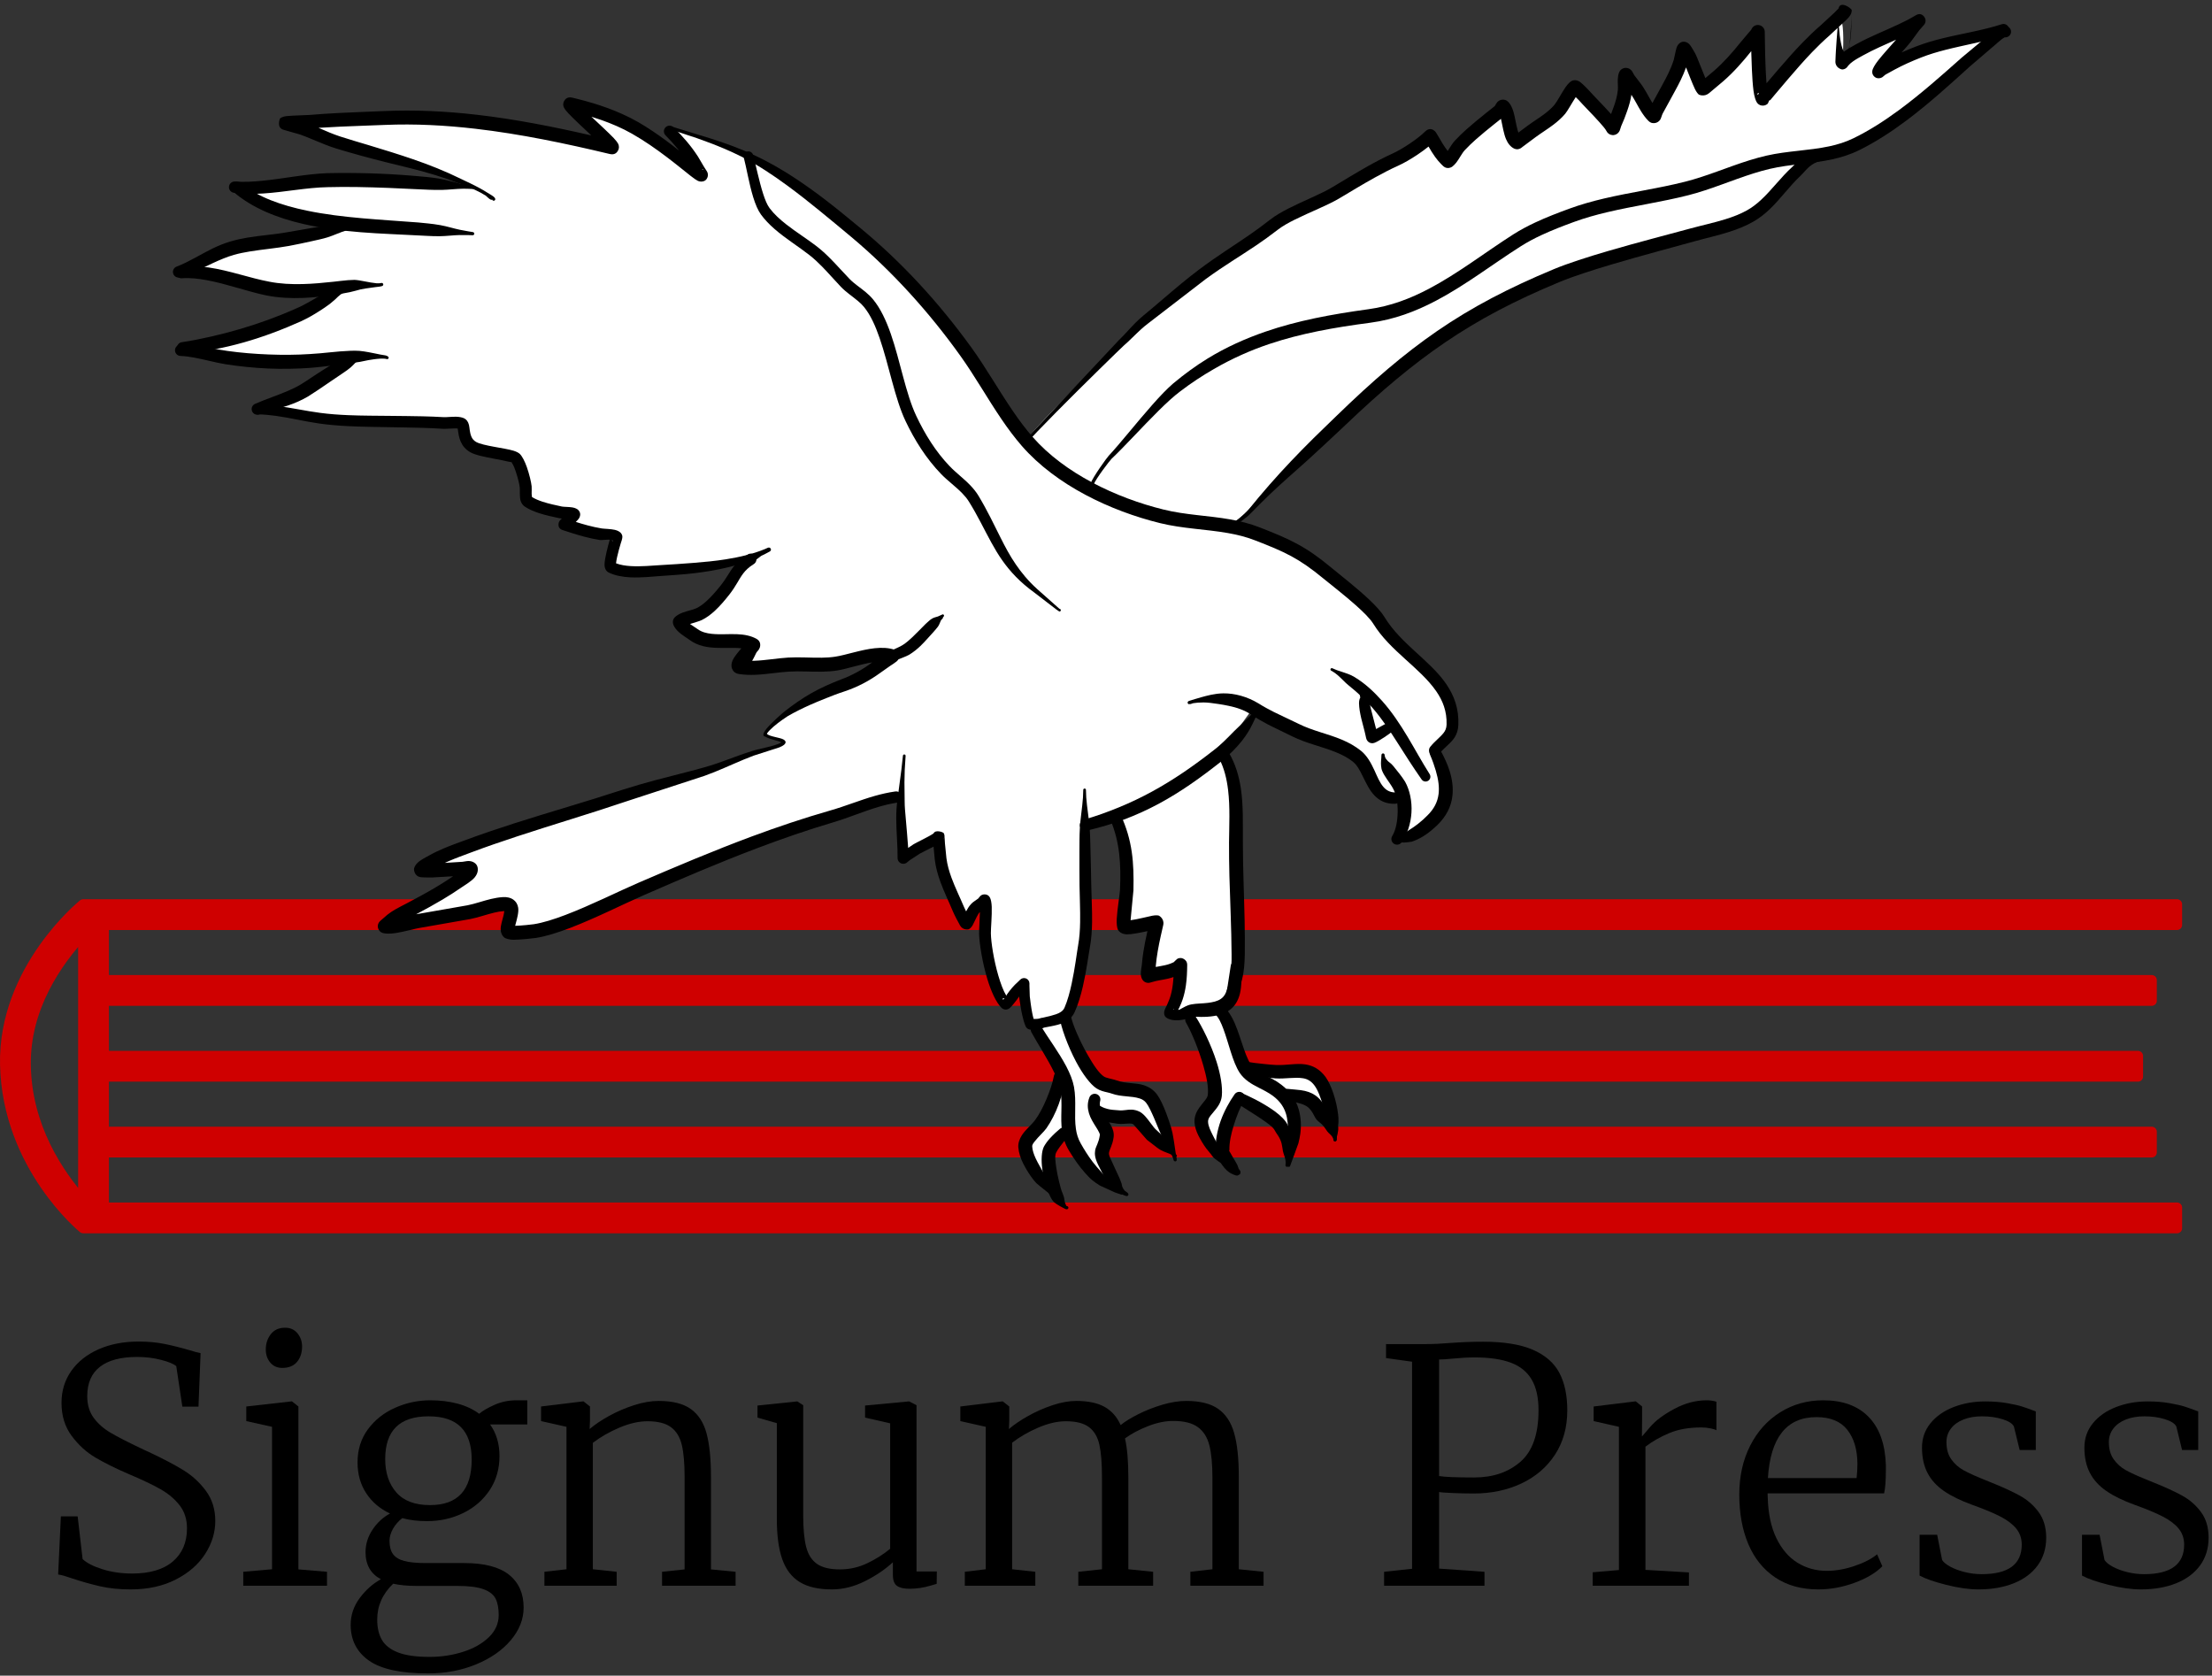 <?xml version="1.0" encoding="UTF-8" standalone="no"?>
<!DOCTYPE svg PUBLIC "-//W3C//DTD SVG 1.1//EN" "http://www.w3.org/Graphics/SVG/1.1/DTD/svg11.dtd">
<svg width="100%" height="100%" viewBox="0 0 907 687" version="1.1" xmlns="http://www.w3.org/2000/svg" xmlns:xlink="http://www.w3.org/1999/xlink" xml:space="preserve" xmlns:serif="http://www.serif.com/" style="fill-rule:evenodd;clip-rule:evenodd;stroke-linecap:round;stroke-linejoin:round;stroke-miterlimit:1.5;">
    <rect x="0" y="0" width="907" height="687" fill="#333333" stroke="none"/>
    <g id="Light-Background" serif:id="Light Background" transform="matrix(1,0,0,1,-1465.1,-752.437)">
        <g transform="matrix(1,0,0,1,5.982,638.987)">
            <path d="M1493.24,484.209L2351.78,484.209L2351.78,492.66L1501.69,492.66L1501.69,515.295L2341.41,515.295L2341.41,523.746L1501.69,523.746L1501.69,546.381L2335.77,546.381L2335.77,554.832L1501.69,554.832L1501.69,577.467L2341.41,577.467L2341.41,585.918L1501.69,585.918L1501.69,608.553L2351.78,608.553L2351.78,617.004L1493.24,617.004C1493.24,617.004 1462.14,591.748 1461.22,549.978C1460.35,510.678 1493.24,484.209 1493.24,484.209ZM1493.24,606.147L1493.24,496.225C1482.56,507.633 1469.38,526.505 1469.67,549.978C1469.98,575.409 1483.14,594.902 1493.24,606.147Z" style="fill:none;stroke:rgb(207,0,0);stroke-width:4.17px;"/>
            <path d="M1493.24,484.209L2351.78,484.209L2351.78,492.66L1501.69,492.66L1501.69,515.295L2341.41,515.295L2341.41,523.746L1501.69,523.746L1501.69,546.381L2335.77,546.381L2335.77,554.832L1501.69,554.832L1501.69,577.467L2341.41,577.467L2341.41,585.918L1501.69,585.918L1501.69,608.553L2351.78,608.553L2351.78,617.004L1493.24,617.004C1493.24,617.004 1462.14,591.748 1461.22,549.978C1460.35,510.678 1493.24,484.209 1493.24,484.209ZM1493.24,606.147L1493.24,496.225C1482.56,507.633 1469.38,526.505 1469.67,549.978C1469.98,575.409 1483.14,594.902 1493.24,606.147Z" style="fill:rgb(207,0,0);"/>
        </g>
        <g transform="matrix(-0.322,0,0,0.322,2454.94,719.693)">
            <g id="Flying-Centered" serif:id="Flying Centered">
                <g>
                    <g id="Eagle">
                        <path d="M1513.08,1577.34C1512.66,1577.5 1512.32,1577.72 1512.11,1578.01C1511.98,1578.19 1512.38,1577.93 1513.08,1577.34ZM1432.57,1572.09C1432.58,1572.24 1432.58,1572.33 1432.58,1572.33C1432.58,1572.33 1432.58,1572.24 1432.57,1572.09ZM1757.25,1408.66C1760.35,1409.08 1762.73,1409.04 1763.11,1408.01C1770.75,1387.55 1768.61,1374.17 1773.24,1359.78C1773.67,1358.45 1774.23,1362.39 1777.75,1365.51C1781.69,1369.02 1786.24,1371.76 1789.87,1375.64C1790.3,1376.11 1793.62,1380.49 1793.63,1380.48C1816.65,1353.33 1818.4,1317.2 1822.27,1283.91C1822.9,1278.48 1818.06,1250.75 1820.47,1248.34C1821.13,1247.68 1821.41,1249.97 1821.95,1250.74C1823.29,1252.66 1824.91,1254.45 1826.76,1255.89C1832.7,1260.52 1838.26,1264.66 1843.07,1270.53C1843.3,1270.82 1844.68,1272.92 1845.09,1272.92C1849.31,1272.92 1860.47,1246.62 1863.12,1242.05C1872.67,1225.57 1879.05,1167.85 1879.05,1167.85L1923.84,1195.04L1926.63,1116.36C2068.27,1153.76 2206.8,1209.42 2333.26,1268.07C2362.86,1281.8 2395.12,1285.74 2425.2,1289.37L2425,1253.98L2574.2,1278.64C2536.94,1256 2500.06,1233.29 2480.89,1207.43L2527.87,1204.41C2423.43,1154.07 2303.38,1121.98 2184.75,1086.17C2151.76,1076.21 2123.52,1065.5 2085.08,1051.77C2081.77,1050.59 2076.54,1049.94 2078.34,1046.07L2100.46,1037.4L2082.21,1017.19C2039.65,983.869 1954.34,962.738 1937.6,936.632C1999.05,946.436 2064.95,950.62 2133.11,951.953L2117.45,923.363L2176.11,916.239L2210.36,895L2176.59,881.12L2115.66,808.516L2173.01,824.097L2267.35,829.839L2299.18,825.106L2288.61,784.877L2353.6,769.728L2342.38,757.305L2401.83,740.42C2403.29,720.41 2405.71,700.722 2420.52,685.2L2472.1,669.466L2491.47,641.221C2574.23,642.13 2657.06,638.838 2740.11,621.127C2694.97,605.903 2655.02,583.006 2617.62,556.34L2729.26,562.976L2834.38,546.611C2757.09,528.58 2688.62,506.105 2638.27,468.762C2721.03,485.751 2775.6,451.718 2846.61,448.286C2787.79,411.162 2716.07,410.852 2650.59,391.078C2693,384.377 2733.75,368.374 2772.35,340.316C2679,328.699 2583.22,328.664 2485.94,335.791C2548.11,303.735 2627,296.799 2703.1,257.975C2568.71,244.643 2436.18,253.82 2305.3,282.902L2343.46,234.909C2293.72,248.108 2243.45,274.002 2192.75,309.732L2219.4,264.676C2212.91,266.546 2127.84,286.852 2063.92,335.232C2004.78,379.996 1941.74,428.067 1895.31,485.487C1865.16,522.771 1767.17,659.042 1765.86,660.875C1765.85,660.882 1765.85,660.888 1765.84,660.894C1765.84,660.894 1765.85,660.887 1765.86,660.875C1767.76,657.23 1557.54,435.301 1434.81,377.992C1328.74,328.457 1252.84,274.876 1253.33,275.75L1229.79,306.116C1211.26,284.703 1191.69,258.217 1161.9,241.299C1153.65,250.214 1148.31,265.587 1144.32,283.969C1115.16,266.172 1085.17,240.732 1067.24,214.081C1047.83,226.49 1033.26,244.795 1019.97,264.676C1016.14,244.865 1010.32,225.944 1000.24,208.934C985.656,214.853 976.968,232.668 967.878,249.67C957.57,223.012 944.417,199.093 928.978,177.373C920.153,180.411 912.494,194.219 905.157,210.991C884.084,190.092 863.013,169.38 841.957,156.465C832.548,172.135 831.625,197.215 830.98,222.601C802.482,188.052 772.894,154.018 729.182,126.663C726.108,137.795 726.318,157.734 727.88,181.301C708.124,165.119 683.579,151.526 651.671,141.913C652.647,156.652 663.236,172.918 678.984,190.003C632.716,164.349 587.453,151.241 543.326,152.321C543.326,152.321 665.562,278.329 735.442,292.438C793.613,304.183 797.512,358.354 865.159,382.611C937.313,408.483 1020.62,424.074 1036.43,431.537C1060.28,442.797 1156.74,481.373 1196.28,503.139C1252.02,533.814 1381.38,637.788 1394.97,660.894C1401.33,671.706 1502.13,768.048 1502.13,768.048L1473.18,781.284C1473.18,781.284 1413.3,812.2 1404.42,817.313C1339.41,854.706 1268.83,949.187 1261.28,949.187C1240.98,967.759 1226.34,992 1224.41,1028.97L1246.16,1057.11C1235.27,1077.43 1232.27,1097.68 1235.35,1117.89C1235.82,1134.65 1248.26,1146.78 1267.41,1161.94L1297.76,1169.45C1287.41,1152.89 1284.41,1135.69 1287.97,1117.89L1313.87,1114.49L1342.3,1069.78L1365.13,1054.65L1478.19,1002.87L1517.33,1057.11C1501.2,1075.12 1512.89,1086.97 1507.13,1109.21C1491.15,1171.01 1493.19,1242.03 1494.61,1305.91C1495.07,1327.07 1496.93,1340.6 1499.73,1361.63C1500.66,1368.59 1511.66,1381.8 1519.81,1383.93C1524.35,1385.12 1526.78,1385.89 1529.3,1386.45C1528.9,1386.4 1528.5,1386.36 1528.09,1386.31C1527.55,1386.26 1524.3,1385.66 1524.3,1386.38L1517.34,1386.2C1517.65,1390.79 1513.85,1397.78 1512.44,1402.19C1507.21,1418.54 1500.45,1432.87 1492.74,1448.09C1490.15,1453.19 1487.6,1458.39 1484.48,1463.19C1483.57,1464.58 1482.2,1467.04 1480.38,1467.42C1473.73,1468.82 1467.75,1466.95 1461.2,1466.28C1449.64,1465.08 1438.17,1465 1426.58,1464.51C1420.74,1464.26 1412.03,1462.76 1406.45,1465.22C1399.48,1468.29 1393.59,1479.47 1390.73,1486.02C1388.32,1491.54 1387.36,1497.21 1386.19,1503.05C1385,1508.98 1383.94,1514.92 1382.47,1520.79C1382.04,1522.5 1381.6,1524.22 1381.11,1525.91C1380.86,1526.75 1380.31,1528.42 1380.31,1528.42C1380.31,1528.42 1381.45,1526.73 1382.19,1526.05C1383.44,1524.88 1384.81,1523.87 1386.21,1522.89C1390.33,1520 1395.93,1518.69 1398.66,1514.48C1408.26,1499.71 1428.34,1497.71 1444.51,1495.59C1445.2,1495.5 1443.6,1496.65 1443.13,1497.17C1441.92,1498.5 1440.85,1499.96 1439.68,1501.33C1436.65,1504.88 1432.54,1509.5 1431.82,1514.3C1429.89,1527.25 1430.44,1540.49 1431.16,1553.52C1431.4,1557.83 1431.97,1562.11 1432.27,1566.42C1432.39,1568.1 1432.53,1571.21 1432.57,1572.09C1432.54,1571.46 1432.49,1569.72 1432.63,1568.77C1432.94,1566.62 1433.55,1564.49 1434.07,1562.39C1435.83,1555.38 1437.38,1548.15 1440.93,1541.77C1444.1,1536.06 1449.6,1532.87 1454.74,1529.08C1465.18,1521.39 1476.16,1512.57 1488.32,1507.77C1491.1,1506.67 1493.87,1504.91 1496.32,1503.22C1496.95,1502.78 1499.32,1500.44 1500.01,1500.44C1500.81,1500.44 1500.19,1502.05 1500.35,1502.84C1500.61,1504.06 1501.07,1505.27 1501.46,1506.46C1502.84,1510.59 1504.32,1514.59 1506.25,1518.5C1513.74,1533.72 1522.69,1547.44 1521.14,1565.11C1520.7,1570.12 1515.34,1575.45 1513.08,1577.34C1515.69,1576.36 1521.68,1577.37 1523.03,1575.66C1527.36,1570.18 1531.75,1564.18 1535.47,1558.23C1542.88,1546.37 1543.95,1530.94 1538.39,1517.95C1535.85,1512.02 1531.64,1507.07 1529.85,1500.82C1527.27,1491.75 1528.69,1479.07 1530.1,1469.81C1533.03,1450.51 1544.38,1430.74 1552.81,1413.45C1555.31,1408.31 1557.88,1403.21 1560.19,1397.99C1560.95,1396.26 1562.71,1393.55 1562.15,1391.57C1562.06,1391.24 1561.73,1391.01 1561.28,1390.83C1567.65,1391.27 1583.32,1390.62 1583.32,1390.62C1583.32,1390.62 1562.53,1347.48 1572.83,1332.02C1573.19,1331.48 1582.23,1337.44 1582.63,1337.65C1585.07,1338.95 1611.49,1347.89 1613.22,1343.22C1618.79,1328.22 1608.92,1305.62 1606.9,1290.51C1606.45,1287.22 1598.9,1277.8 1601.69,1275C1604.2,1272.49 1613.32,1275.7 1616.69,1276.83C1621.28,1278.35 1640.55,1282.52 1640.55,1282.52C1640.55,1282.52 1641.08,1237.62 1640.63,1232.88C1638.86,1214.16 1642.37,1157.9 1657.67,1142.59C1657.95,1142.3 1667.89,1146.96 1668.71,1147.17C1675.97,1149.04 1684.01,1149.7 1691.02,1152.06C1698.62,1154.61 1694.62,1189.54 1694.4,1197.91C1693.16,1243.76 1692.7,1303.02 1700.74,1347.3C1702.95,1359.47 1704.18,1385.82 1713.92,1396.68C1711.77,1417.83 1701.19,1435.06 1689.86,1453.5C1683.95,1463.13 1678.46,1475.1 1668.69,1481.61C1654.87,1490.81 1635.07,1487.04 1619.99,1493.59C1602.61,1501.12 1595.14,1524.98 1589.13,1541.74C1586.98,1547.72 1584.16,1554.12 1583.82,1560.56C1583.81,1560.91 1590.51,1556.72 1591.62,1556.13C1597.11,1553.21 1601.67,1548.86 1606.35,1544.82C1614.67,1537.63 1622.06,1530.08 1633.12,1526.84C1642.5,1524.09 1652.7,1524.9 1662.25,1521.85C1667.12,1520.3 1671.46,1519.57 1676.45,1518.78C1677.62,1518.6 1678.79,1518.41 1679.96,1518.22C1680.57,1518.12 1681.81,1517.3 1681.79,1517.92C1681.75,1519.7 1679.56,1522.39 1678.74,1523.9C1675.76,1529.45 1672.47,1534.82 1668.79,1539.95C1667.42,1541.87 1664.27,1544.81 1664.6,1547.49C1665.72,1556.43 1668.35,1565.33 1668.35,1574.39C1668.35,1584.08 1662.31,1591.79 1658.48,1600.26C1658.32,1600.61 1654.13,1608.04 1654.99,1608.9C1655.93,1609.85 1664.31,1607.63 1664.85,1607.23C1670.4,1603.06 1672.76,1599.5 1678.41,1595.53C1687.01,1589.5 1693.06,1583.23 1697.43,1573.36C1700.68,1566.03 1703.98,1558.89 1708.08,1551.9C1709.11,1550.15 1709.4,1546.34 1711.35,1545.37C1711.82,1545.14 1714.61,1546 1715.1,1546.05C1718.85,1546.47 1723.78,1549.53 1727.19,1551.32C1730.59,1553.1 1730.93,1559.32 1733.61,1562.07C1743.91,1572.65 1739.31,1587.28 1735.57,1599.3C1733.68,1605.35 1731.84,1611.43 1730.19,1617.56C1729.55,1619.92 1728.78,1622.31 1728.35,1624.72C1728.33,1624.84 1727.98,1627.07 1728.04,1627.07C1730.09,1627.07 1734.35,1621.32 1735.81,1620C1744.32,1612.25 1748.93,1604.09 1753.32,1593.63C1756.59,1585.83 1760.59,1578.43 1764.36,1570.87C1766.13,1567.31 1768.27,1562.64 1767.38,1558.56C1766.67,1555.29 1766.11,1551.41 1763.64,1549.6C1758.27,1545.66 1756.23,1542.3 1751.83,1537.14C1747.34,1531.89 1741.4,1522.81 1738.6,1516.6C1733.22,1504.68 1725.55,1498.82 1724.9,1485.66C1723.93,1466.25 1727.26,1453.42 1739.87,1437.61C1744.44,1431.88 1747.82,1419.06 1752.77,1413.68C1754.29,1412.03 1755.79,1410.36 1757.25,1408.66ZM1535.11,1387.37C1536.09,1387.48 1537.19,1387.58 1538.44,1387.67C1545.1,1388.2 1551.67,1389.15 1558.23,1390.39C1557.42,1390.36 1556.75,1390.37 1556.49,1390.35C1551.09,1389.85 1545.6,1389.11 1540.24,1388.26C1538.52,1387.99 1536.81,1387.67 1535.11,1387.37Z" style="fill:white;"/>
                        <g id="Lines">
                            <path d="M1241.55,1061.68C1244.07,1064.76 1248.62,1065.22 1251.7,1062.69C1254.79,1060.17 1255.24,1055.62 1252.72,1052.54C1246.75,1045.15 1240.27,1040.61 1235.83,1034.99C1233.59,1032.15 1232.1,1028.92 1231.96,1024.32C1231.43,1007.4 1236.79,993.844 1245.12,981.818C1265.96,951.742 1304.02,930.384 1325.16,896.095C1329.38,889.253 1338.07,880.748 1347.75,872.141C1362.34,859.176 1379.23,846.204 1388.55,838.513C1404.34,825.49 1416.65,816.951 1429.78,809.841C1443.04,802.665 1457.13,796.934 1476.37,789.513C1487.62,785.162 1499.02,782.401 1510.52,780.388C1538.97,775.406 1567.97,774.83 1596.78,767.77C1628.28,760.024 1661.25,748.017 1691.73,731.794C1722.68,715.324 1751.04,694.503 1772.84,669.484C1782.08,658.854 1790.53,647.448 1798.57,635.653C1816.69,609.051 1832.68,580.443 1851.16,554.667C1871.07,526.821 1892.74,499.968 1915.96,474.56C1939.18,449.156 1963.95,425.19 1990.19,403.238C2003.27,392.268 2016.8,381.077 2030.54,369.885C2043.95,358.965 2057.62,348.136 2071.61,337.896C2090.49,324.077 2109.82,311.231 2130.03,301.011C2137.32,297.365 2144.77,293.943 2152.34,290.743C2163.72,285.926 2175.33,281.589 2186.89,277.5L2220.03,266.585C2221.09,266.233 2221.66,265.093 2221.3,264.04C2220.95,262.987 2219.81,262.417 2218.76,262.768L2185.45,273.039C2175.55,275.937 2165.63,279.038 2155.78,282.401C2145.89,285.781 2136.1,289.429 2126.56,293.484C2105.12,302.467 2084.22,313.906 2064.07,326.964C2049.26,336.566 2034.87,346.995 2020.92,357.74C2006.79,368.629 1993.2,379.943 1979.91,390.829C1952.9,413.024 1927.34,437.247 1903.44,463.036C1879.57,488.794 1857.36,516.114 1836.9,544.417C1818.28,570.259 1802.14,598.944 1783.87,625.616C1776.2,636.812 1768.15,647.645 1759.35,657.73C1738.93,681.161 1712.3,700.564 1683.32,715.997C1654.17,731.523 1622.64,743.025 1592.52,750.452C1564.11,757.483 1535.51,758.047 1507.46,763.027C1494.85,765.266 1482.36,768.357 1470.02,773.16C1449.98,780.981 1435.3,787.055 1421.49,794.604C1407.52,802.247 1394.41,811.382 1377.64,825.351C1366.77,834.405 1345.72,850.64 1329.84,865.758C1321.63,873.571 1314.78,881.165 1310.98,887.425C1290.28,921.593 1252.52,942.908 1232.18,972.956C1222.21,987.693 1216.06,1004.33 1216.99,1024.89C1217.26,1031.07 1218.88,1035.87 1221.36,1040.01C1225.91,1047.62 1234.01,1052.6 1241.55,1061.68Z"/>
                            <path d="M1252.88,1062.99C1254.63,1059.41 1253.15,1055.08 1249.57,1053.33C1246,1051.58 1241.67,1053.06 1239.92,1056.63C1234.6,1066.38 1230.63,1075.24 1228.06,1083.44C1224.46,1094.95 1223.51,1105.16 1224.43,1114.24C1225.94,1129.22 1232.76,1141.35 1243.49,1152.03C1248.57,1156.88 1254.88,1162.36 1261.71,1166.53C1266.57,1169.5 1271.59,1171.83 1276.32,1173.35C1278.79,1173.6 1284.46,1174.92 1290.35,1174.32C1292.1,1174.14 1293.68,1173.94 1295.32,1173.51C1297,1173.07 1298.65,1172.69 1300.09,1171.74C1301.06,1171.22 1301.43,1170 1300.91,1169.02C1300.38,1168.04 1299.16,1167.67 1298.18,1168.2C1296.01,1168.92 1293.69,1168.42 1291.48,1167.48C1289.15,1166.48 1287.65,1164.65 1285.89,1163.27C1284.06,1161.82 1282.66,1160.71 1281.76,1160.04C1280.88,1159.5 1280.11,1158.82 1279.18,1158.24C1275.69,1156.05 1271.98,1153.56 1268.44,1150.77C1263.85,1147.16 1259.48,1143.23 1255.95,1139.55C1248.23,1131.82 1243.36,1123.12 1242.1,1112.33C1241.12,1103.91 1242.31,1094.36 1245.67,1083C1247.5,1076.85 1249.76,1070.18 1252.88,1062.99Z"/>
                            <path d="M1288.99,1173.92C1291.17,1177.25 1295.64,1178.19 1298.98,1176.01C1302.31,1173.83 1303.25,1169.35 1301.07,1166.02C1296.28,1157.94 1294.43,1146.77 1294.24,1135.67C1294.06,1124.76 1295.62,1113.76 1300.11,1105.74C1302.22,1101.7 1305.36,1097.66 1308.2,1093.32C1310.29,1090.13 1312.47,1086.94 1313.87,1083.44C1314.29,1082.4 1314.65,1081.43 1314.86,1080.34C1315.8,1075.47 1315.56,1071.6 1315.08,1066.88C1314.95,1065.57 1315.07,1064.29 1314.88,1062.97C1314.88,1061.86 1313.98,1060.96 1312.87,1060.96C1311.76,1060.96 1310.86,1061.86 1310.86,1062.97C1310.71,1064.06 1310.53,1065.12 1310.12,1066.12C1309.46,1067.76 1308.36,1068.83 1307.21,1070.19C1305.82,1071.85 1304.16,1072.55 1302.57,1074.12C1301.65,1075.03 1300.76,1075.89 1299.93,1076.9C1294.45,1083.6 1288.72,1090.61 1284.71,1097.14C1278.84,1107.68 1275.8,1122.07 1276.68,1136.36C1277.56,1150.44 1282.02,1164.22 1288.99,1173.92Z"/>
                            <path d="M1253.59,1087.25C1251.71,1090.07 1252.48,1093.88 1255.29,1095.76C1258.11,1097.63 1261.92,1096.87 1263.8,1094.05C1275,1078.08 1284.77,1062.61 1294.3,1047.65C1304.16,1032.16 1313.94,1017.41 1325.69,1003.71C1334.57,993.353 1344.81,983.958 1356.54,974.488C1357.73,973.529 1358.87,972.534 1360.02,971.485C1364.58,967.301 1368.53,962.662 1373.91,958.729C1375.48,957.588 1377.19,956.655 1378.89,955.631C1379.74,955.209 1380.08,954.181 1379.66,953.337C1379.24,952.493 1378.21,952.15 1377.36,952.572C1375.49,953.332 1373.71,954.215 1371.86,954.895C1365.34,957.29 1359.21,958.796 1353.36,961.502C1351.86,962.199 1350.44,962.984 1349.05,963.833C1335.16,972.293 1324.2,982.835 1314.38,993.789C1301.78,1007.85 1291.53,1023.35 1281.62,1039.8C1272.54,1054.88 1263.94,1070.89 1253.59,1087.25Z"/>
                            <path d="M1342.56,991.143C1342.56,991.14 1342.56,991.137 1342.56,991.134C1342.56,991.137 1342.56,991.14 1342.56,991.143ZM1342.56,991.143C1342.57,991.255 1342.02,991.147 1342.17,991.129C1342.62,991.075 1341.81,990.337 1341.88,989.79C1342.28,986.54 1343.54,983.301 1342.79,982.22C1342.32,981.538 1341.78,980.679 1340.34,980.844C1339.4,980.844 1338.63,981.61 1338.63,982.554C1338.63,982.729 1338.66,982.899 1338.7,983.058C1337.47,983.173 1335.96,985.944 1334.53,987.176C1333.64,987.945 1333.52,988.754 1332.97,989.465C1332.14,990.996 1331.34,992.25 1330.76,993.894C1329.63,997.096 1329.35,1000.51 1328.43,1003.79L1321.69,1029.95C1318.69,1028.36 1315.35,1026.5 1312.52,1024.89C1310.16,1023.54 1308.07,1022.76 1307.55,1022.2C1305.44,1019.55 1301.58,1019.11 1298.93,1021.22C1296.28,1023.33 1295.84,1027.19 1297.95,1029.84C1298.64,1030.87 1301.07,1033.13 1304.43,1035.67C1308.46,1038.72 1314.05,1042.29 1318.1,1044.67C1320.66,1046.17 1322.8,1047.16 1323.87,1047.53C1326.37,1048.39 1328.21,1047.88 1329.08,1047.6C1330.54,1047.14 1332.35,1046.03 1333.62,1043.66C1334.29,1042.41 1334.93,1039.06 1335.09,1038.32C1336.62,1031 1338.84,1023.84 1340.57,1016.56C1341.35,1013.26 1342,1009.95 1342.57,1006.61C1342.99,1003.46 1343.45,1000.32 1343.47,997.15C1343.47,996.128 1343.42,995.162 1343.27,994.15C1343.12,993.054 1342.78,992.226 1342.56,991.143Z"/>
                            <path d="M1558.58,997.956C1558.89,998.157 1559.26,998.273 1559.66,998.273C1561.67,998.305 1561.75,996.627 1561.68,995.993C1561.64,995.69 1561.52,995.112 1560.85,994.61C1560.76,994.544 1560.48,994.382 1559.99,994.192C1559.37,993.952 1558.02,993.533 1556.09,992.904C1553.34,992.006 1549.4,990.82 1544.55,989.507C1536.83,987.421 1527.26,984.657 1516.3,984.512C1501.72,984.319 1485.76,988.645 1471.26,997.431C1464.51,1001.69 1458.12,1005.11 1451.77,1008.3C1441.72,1013.33 1431.73,1017.73 1420.46,1023.28C1402.67,1032.22 1382.86,1036.01 1364.95,1043.65C1356.41,1047.29 1348.28,1051.75 1340.86,1057.72C1333.24,1063.9 1328.19,1073.05 1323.79,1082.63C1320.28,1090.26 1317.24,1098.14 1312.25,1103.81C1308.82,1107.72 1304.4,1110.48 1297.76,1110.68C1293.78,1110.68 1290.55,1113.91 1290.55,1117.89C1290.55,1121.88 1293.78,1125.11 1297.76,1125.11C1309.42,1125.45 1317.5,1121.06 1323.85,1114.49C1330.12,1107.98 1334.4,1098.82 1338.86,1089.82C1342.34,1082.77 1345.81,1075.74 1351.59,1071.26C1357.83,1066.39 1364.67,1062.87 1371.8,1059.91C1390.13,1052.3 1410.28,1048.33 1428.46,1039.31C1439.72,1033.61 1449.75,1029.16 1459.77,1023.94C1466.56,1020.39 1473.35,1016.5 1480.52,1011.74C1489.65,1005.56 1499.76,1002.44 1509.41,1000.42C1513.87,999.482 1518.17,998.689 1522.37,998.083C1529.4,997.064 1535.72,996.09 1541.36,996.082C1546.68,996.075 1551.07,996.475 1554.2,996.982C1556.37,997.335 1558.35,998.672 1558.57,997.975C1558.57,997.969 1558.57,997.962 1558.58,997.956Z"/>
                            <path d="M1475.2,1004.11C1475.64,1003.27 1475.44,1002.21 1474.67,1001.59C1472.31,999.546 1470.6,1000.92 1470.16,1001.71C1469.91,1002.17 1469.81,1003.31 1470.38,1005.03C1471.09,1007.17 1473.01,1011.01 1475.59,1016.21C1477.89,1020.86 1480.3,1026.47 1483.89,1032.46C1486.37,1036.6 1489.26,1040.78 1492.52,1044.92C1499.83,1054.22 1508.89,1062.98 1517.75,1070.27C1544.86,1091.75 1570.61,1110.09 1598.39,1125.02C1612.63,1132.67 1627.39,1139.46 1643.09,1145.3C1657.8,1150.77 1673.35,1155.32 1690,1159.27C1693.85,1160.29 1697.8,1157.98 1698.81,1154.13C1699.83,1150.28 1697.52,1146.33 1693.67,1145.32C1677.84,1140.73 1663.19,1135.4 1649.21,1129.65C1634.39,1123.56 1620.4,1116.86 1606.82,1109.45C1579.98,1094.8 1554.77,1077.46 1528.36,1056.79C1519.33,1050 1510.73,1041.01 1502.62,1032.79C1500,1030.13 1497.37,1027.68 1494.85,1025.28C1487.08,1017.85 1480.35,1011.87 1476.81,1007.24C1476.04,1006.23 1475.58,1005.01 1475.2,1004.11Z"/>
                            <path d="M1534.1,1389.24C1534.37,1389.37 1534.68,1389.45 1535.01,1389.45C1536.34,1389.47 1536.75,1388.56 1536.89,1388.26C1537,1388.02 1537.47,1386.26 1535.63,1385.46C1535.28,1385.31 1534.43,1385.03 1533.29,1384.57C1528.56,1382.66 1517.49,1377.98 1515.4,1373.69C1512.89,1367.92 1511.46,1362.4 1510.07,1356.9C1509.13,1353.15 1508.38,1349.47 1507.73,1345.73C1506.14,1336.53 1505.53,1327.08 1505.74,1316.66C1505.91,1283.48 1507.62,1250.37 1508.5,1217.23C1508.87,1202.93 1509.03,1188.61 1508.99,1174.29C1508.79,1152.67 1507.53,1129.65 1510.18,1107.59C1511.88,1093.46 1515.09,1079.7 1521.8,1067.05C1523.74,1063.57 1522.49,1059.17 1519.01,1057.23C1515.54,1055.29 1511.14,1056.54 1509.2,1060.02C1500.98,1074.03 1496.38,1089.41 1493.96,1105.38C1490.51,1128.09 1491.56,1151.95 1491.35,1174.29C1491.35,1207.46 1489.8,1240.57 1489.12,1273.72C1488.83,1288.03 1488.77,1302.34 1488.9,1316.66C1489.14,1328.33 1489.8,1338.98 1492.52,1349.09C1493.67,1353.39 1495.1,1357.6 1497.09,1361.67C1499.9,1367.4 1503.5,1372.73 1507.99,1378.21C1511.55,1382.98 1525.81,1386.96 1531.97,1388.56C1532.99,1388.82 1533.91,1389.46 1534.1,1389.24ZM1533.58,1386.02C1533.81,1385.76 1534.18,1385.5 1534.77,1385.44C1534.31,1385.5 1533.89,1385.71 1533.58,1386.02Z"/>
                            <path d="M1634.35,1273.36C1625.89,1272.32 1613.01,1268.89 1606.73,1267.65C1602.34,1266.79 1599.29,1267.2 1598.42,1267.49C1598.02,1267.63 1591.13,1271.43 1592.73,1279.31C1593.49,1283.11 1595.71,1292.49 1595.91,1293.38C1597.35,1299.88 1598.65,1306.24 1599.75,1312.63C1600.83,1318.93 1601.71,1325.26 1602.29,1331.8C1602.31,1332.02 1602.28,1332.39 1602.23,1332.88C1598.41,1332.16 1594.56,1331.55 1590.79,1330.72C1588.26,1330.16 1585.78,1329.51 1583.39,1328.55L1579.43,1326.82C1579.54,1326.92 1579.77,1327.17 1579.77,1327.17C1579.77,1327.17 1575.16,1322.51 1574.23,1322.15C1570.86,1320.84 1568.09,1321.57 1565.93,1323.14C1564.56,1324.14 1562.22,1326.04 1562.26,1330.41C1562.34,1338.92 1562.66,1347.74 1563.91,1356.35C1564.78,1362.35 1566.08,1368.24 1567.94,1373.89C1569.1,1377.38 1570.45,1380.78 1572.05,1384.06C1572.63,1385.25 1573.24,1386.43 1573.87,1387.6C1569.92,1388.07 1565.22,1388.36 1560.18,1388.25C1551.1,1388.05 1541.34,1387.39 1533.7,1386.58C1528.51,1386.03 1524.34,1385.36 1522.01,1385.43C1520.9,1385.43 1520,1386.33 1520,1387.44C1520,1388.55 1520.9,1389.45 1522.01,1389.45C1524.75,1389.58 1530.14,1390.58 1536.58,1392.23C1547.74,1395.08 1561.65,1399.56 1572.09,1400.64C1580.22,1401.48 1586.41,1399.48 1589.52,1396.82C1590.46,1395.99 1592,1393.79 1591.62,1390.2C1591.5,1389.11 1590.52,1386.55 1590.3,1386.1C1588.61,1382.74 1587.06,1379.33 1585.67,1375.86C1584.79,1373.65 1583.98,1371.42 1583.31,1369.12C1581.54,1363.07 1580.62,1356.72 1580.06,1350.32C1579.93,1348.8 1579.82,1347.28 1579.74,1345.75C1582.08,1346.58 1584.48,1347.24 1586.91,1347.81C1593.61,1349.37 1600.61,1350.07 1607.16,1352.16C1607.07,1352.13 1606.77,1352.02 1606.77,1352.02C1606.77,1352.02 1610.01,1353.08 1611.05,1353.15C1614.5,1353.39 1616.77,1351.85 1618.1,1350.54C1619.62,1349.03 1621.23,1346.06 1621.34,1341.9C1621.43,1338.12 1620.18,1331.99 1620.03,1330.27C1619.57,1324.64 1618.9,1319.15 1618.07,1313.72C1616.82,1305.64 1615.2,1297.67 1613.38,1289.5C1613.33,1289.27 1613.13,1288.43 1612.86,1287.26C1621.84,1289.19 1632.87,1291.42 1638.8,1291.36C1645.57,1291.28 1649.25,1287.89 1650.53,1285.31C1651.54,1283.26 1652.35,1278.23 1651.98,1271.67C1651.3,1259.42 1648,1239.58 1647.82,1234.74C1647.14,1218.36 1647.15,1203.32 1648.89,1188.59C1650.59,1174.05 1653.94,1159.81 1660.29,1144.87C1661.92,1141.23 1660.29,1136.96 1656.65,1135.33C1653.01,1133.71 1648.74,1135.34 1647.12,1138.98C1639.55,1155.11 1635.19,1170.58 1632.86,1186.48C1630.6,1202 1630.34,1217.93 1630.71,1235.28L1634.35,1273.36ZM1578.88,1386.99L1579.06,1386.35C1579.15,1386.24 1579.38,1386.02 1579.46,1386.16C1579.69,1386.56 1579.42,1386.82 1578.88,1386.99Z"/>
                            <path d="M1754.79,1412.43C1758.04,1413.37 1761.44,1411.5 1762.39,1408.25C1763.33,1405 1761.46,1401.59 1758.21,1400.65C1747.96,1397.43 1737.61,1396.04 1729.35,1393.12C1724.46,1391.4 1720.39,1389.18 1718.42,1384.57C1714.59,1375.76 1711.7,1364.95 1709.36,1354.11C1705.12,1334.47 1702.8,1314.66 1701.12,1305.21C1699.4,1295.7 1698.77,1285.75 1698.6,1275.69C1698.34,1260.15 1699.2,1244.38 1699.36,1229.55C1699.42,1214.88 1699.61,1200.23 1699.49,1185.59C1699.41,1175.81 1699.53,1166.03 1698.95,1156.28C1698.17,1143.13 1695.91,1130.33 1694.98,1117.18C1694.75,1113.93 1694.74,1110.67 1694.61,1107.41C1694.61,1106.47 1693.84,1105.7 1692.9,1105.7C1691.95,1105.7 1691.19,1106.47 1691.19,1107.41C1691.06,1110.67 1691.04,1113.92 1690.8,1117.17C1689.83,1130.3 1687.44,1143.06 1686.46,1156.18C1685.73,1165.92 1685.66,1175.68 1685.38,1185.44C1684.94,1200.06 1684.75,1214.69 1684.41,1229.34C1684.16,1244.31 1683.16,1260.24 1683.38,1275.92C1683.54,1286.83 1684.3,1297.62 1686.18,1307.93C1687.97,1317.48 1690.45,1337.51 1695.02,1357.31C1697.74,1369.09 1701.2,1380.77 1705.55,1390.31C1708.52,1396.76 1713.34,1401.02 1719.61,1403.87C1728.92,1408.11 1741.87,1408.95 1754.79,1412.43Z"/>
                            <path d="M1526.76,1392.87C1529.76,1390.25 1530.06,1385.68 1527.44,1382.69C1524.82,1379.69 1520.25,1379.39 1517.26,1382.01C1512.6,1385.78 1508.66,1391.02 1505.28,1397.22C1500.23,1406.49 1496.5,1418.07 1492.74,1429.34C1489.21,1439.92 1485.81,1450.26 1480.82,1457.6C1478.32,1461.33 1474.71,1464.01 1470.82,1466.41C1463.42,1470.97 1454.96,1474.42 1448.04,1478.82C1432.53,1488.89 1424.04,1500.74 1420.2,1514.46C1417.59,1523.8 1416.76,1534.08 1418.19,1545.17C1418.71,1549.2 1419.66,1553.25 1420.67,1557.49L1431.4,1586.8C1432.18,1587.59 1433.46,1587.59 1434.24,1586.8C1435.03,1586.02 1435.03,1584.75 1434.24,1583.96C1433.92,1583.55 1433.6,1577.03 1433.43,1570.38C1433.26,1563.72 1433.75,1557.31 1433.85,1555.7C1433.71,1551.7 1433.88,1547.88 1433.87,1544.15C1433.84,1535.08 1434.23,1526.85 1436.61,1519.35C1439.76,1509.45 1446.18,1501.05 1457.64,1493.93C1465.83,1488.72 1476.15,1484.85 1484.36,1478.86C1488.75,1475.67 1492.61,1471.94 1495.57,1467.41C1504.67,1453.31 1509.31,1430.01 1516.34,1411.36C1519.15,1403.92 1522.12,1397.21 1526.76,1392.87Z"/>
                            <path d="M1499.14,1506.29C1502.63,1504.38 1503.91,1499.99 1502,1496.5C1500.09,1493 1495.7,1491.72 1492.21,1493.63C1488.46,1495.4 1482.28,1498.08 1475.45,1501.63C1467.36,1505.83 1458.4,1511.14 1451.04,1516.44C1442.84,1522.35 1436.76,1528.73 1434.47,1533.8C1432.1,1539.44 1425.82,1545.38 1424.96,1559.56C1424.83,1561.69 1424.64,1564.01 1425,1566.49C1425.21,1567.95 1425.48,1569.39 1426.04,1570.91C1427.36,1574.46 1429.4,1577.21 1431.45,1581.45C1432.11,1582.82 1432.52,1584.29 1433.15,1585.81C1433.39,1586.9 1434.46,1587.58 1435.54,1587.35C1436.63,1587.11 1437.32,1586.04 1437.08,1584.95C1436.99,1583.71 1436.82,1582.54 1436.88,1581.37C1437.19,1575.43 1439.56,1571.61 1440.36,1567.32C1441.09,1563.38 1441.35,1560.12 1442.12,1557.37C1444.47,1548.97 1448.78,1545.09 1450.68,1541.15C1452.59,1536.92 1459.33,1532.24 1466.64,1527.18C1471.84,1523.58 1477.47,1520.05 1482.64,1516.77C1489.49,1512.44 1495.5,1508.58 1499.14,1506.29Z"/>
                            <path d="M1376.07,1552.22C1376.18,1552.02 1376,1551.37 1376.09,1550.78C1376.37,1548.95 1377.07,1546.22 1378.25,1542.75C1379.47,1539.19 1381.52,1535.6 1383.24,1530.98C1383.97,1529.02 1384.61,1527 1385.2,1524.86C1386.49,1520.27 1387.62,1515.39 1388.99,1510.59C1392.01,1500.1 1395.55,1489.87 1400.29,1483.66C1404.55,1477.92 1409.36,1475.51 1414.63,1474.62C1425.3,1472.83 1437.33,1475.6 1450.1,1474.76C1455.02,1474.36 1462.61,1473.38 1470.13,1472.01C1477.66,1470.64 1485.09,1468.95 1489.77,1467.63C1493.64,1466.72 1496.05,1462.83 1495.14,1458.95C1494.23,1455.08 1490.34,1452.67 1486.47,1453.58C1481.19,1454.59 1472.3,1455.61 1464,1456.47C1458.3,1457.06 1452.9,1457.58 1449.16,1457.7C1435.68,1458.29 1423.02,1455.18 1411.75,1456.96C1402.28,1458.46 1393.58,1462.75 1385.96,1473.06C1378.43,1483.73 1372.15,1503.2 1370.07,1520.67C1369.71,1523.67 1369.51,1526.56 1369.59,1529.36C1369.72,1534.12 1370.58,1538.02 1370.97,1541.69C1371.33,1545.14 1371.56,1547.84 1371.72,1549.83C1371.86,1551.58 1371.88,1552.75 1372.02,1553.21C1372.35,1554.28 1372.99,1554.67 1373.39,1554.81C1374.04,1555.02 1374.84,1555.1 1375.59,1554.31C1376.15,1553.74 1376.31,1552.93 1376.07,1552.22ZM1374.07,1550.88C1373.73,1550.89 1373.39,1551 1373.09,1551.19C1373.43,1550.97 1373.76,1550.88 1374.07,1550.88Z"/>
                            <path d="M1383.8,1515.94C1383.6,1515.85 1383.52,1516.49 1383.42,1516.68C1383.55,1516.43 1383.67,1516.18 1383.8,1515.94ZM1383.8,1515.94C1383.81,1515.95 1383.83,1515.96 1383.85,1515.98C1387.07,1519.14 1372.95,1523.67 1370.32,1535.29C1370,1536.7 1369.78,1538.04 1369.88,1539.64C1370.08,1542.99 1371.07,1545.45 1371.75,1549.52C1371.91,1550.55 1371.82,1551.58 1371.9,1552.69C1371.78,1553.8 1372.57,1554.79 1373.68,1554.92C1374.78,1555.05 1375.78,1554.25 1375.9,1553.15C1376.16,1552.25 1376.33,1551.39 1376.71,1550.6C1378.7,1546.46 1381.8,1545.12 1383.86,1542.29C1385.49,1540.03 1386.68,1538.03 1387.99,1536.38C1390.75,1532.91 1393.49,1530.96 1395.26,1529.45C1397.27,1527.73 1398.54,1526.05 1399.3,1524.6C1403.69,1515.7 1407.33,1511.42 1412.42,1508.98C1418.44,1506.1 1425.78,1504.96 1436.42,1502.37C1440.34,1501.65 1442.93,1497.88 1442.21,1493.96C1441.49,1490.05 1437.73,1487.45 1433.81,1488.17C1427.46,1488.86 1422.19,1489.1 1417.61,1489.75C1410.16,1490.8 1404.34,1492.75 1399.05,1496.42C1393.66,1500.16 1388.84,1506.02 1383.8,1515.94Z"/>
                            <path d="M1508.51,1566.18C1508.39,1566.22 1508.5,1566.56 1508.5,1566.7C1508.5,1566.53 1508.51,1566.35 1508.51,1566.18ZM1508.51,1566.18C1508.52,1566.17 1508.54,1566.17 1508.56,1566.18C1509.62,1566.36 1507.67,1568.7 1506.81,1570.39C1505.23,1573.47 1503.06,1576.9 1501.12,1580.12C1500.05,1581.91 1499.09,1583.57 1498.33,1585.14C1497.9,1586.01 1497.81,1586.77 1497.52,1587.52C1497.2,1588.36 1496.76,1589.14 1496.78,1589.63C1495.55,1591.26 1494.91,1592.26 1494.55,1593C1494.12,1593.89 1494.58,1594.58 1494.55,1595.16C1494.45,1597.12 1496.36,1597.31 1497.65,1598.24C1498.64,1598.97 1501.37,1598.29 1506.14,1595.91C1507.9,1595.03 1509.76,1593.79 1511.77,1591.96C1515.99,1588.13 1519.72,1582.22 1522.43,1577.63C1524.86,1573.5 1525.93,1569.68 1526.08,1567.33C1526.51,1555.32 1524.23,1541.73 1519.64,1528.88C1515.16,1516.36 1508.61,1504.61 1502.06,1495.26C1499.92,1491.89 1495.46,1490.9 1492.1,1493.04C1488.74,1495.18 1487.75,1499.64 1489.88,1503C1495,1511.88 1499.42,1523.04 1502.94,1534.44C1506.27,1545.2 1508.77,1556.23 1508.51,1566.18Z"/>
                            <path d="M1513,1581.03C1512.39,1581 1511.78,1581.25 1511.36,1581.75C1509.36,1583.91 1511.27,1585.54 1511.79,1585.76C1512.09,1585.89 1513.06,1585.89 1514.44,1585.27C1517.88,1583.73 1528.06,1577.24 1530.26,1573.7C1532.26,1570.55 1535.17,1567.75 1537.79,1564.23C1541.69,1558.97 1545.24,1553.01 1548.11,1547.28C1550.81,1541.9 1552.49,1536.45 1552.91,1531.3C1553.25,1527.1 1552.52,1523.31 1551.16,1519.78C1549,1514.2 1544.88,1509.38 1541,1504.53C1538.73,1501.69 1536.33,1498.96 1535.98,1495.38C1534.96,1485.56 1537.73,1472.32 1541.65,1458.68C1547.65,1437.73 1556.69,1415.91 1563.71,1403.84C1565.8,1400.45 1564.74,1396 1561.35,1393.91C1557.96,1391.82 1553.51,1392.88 1551.42,1396.27C1543.28,1408.77 1531.94,1431.4 1524.86,1453.59C1519.74,1469.64 1517.06,1485.5 1518.17,1497.16C1518.56,1501.11 1519.84,1504.71 1521.73,1508.06C1523.98,1512.05 1527.16,1515.68 1530.21,1519.36C1532.9,1522.61 1535.91,1525.71 1535.68,1530.2C1535.47,1535.56 1532.6,1541.25 1529.69,1547.09C1527.49,1551.5 1524.96,1555.82 1523.29,1560.21C1522,1563.6 1521.28,1566.77 1520.75,1569.9C1520.52,1571.28 1519.48,1573.65 1517.81,1575.8C1516.15,1577.95 1514.29,1579.89 1513,1581.03Z"/>
                            <path d="M1575.72,1577.63C1575.61,1577.88 1575.54,1578.17 1575.54,1578.46C1575.54,1579.57 1576.44,1580.48 1577.55,1580.48C1577.91,1580.48 1579.09,1580.26 1579.59,1578.85C1579.79,1578.29 1580.1,1576.83 1580.18,1576.62C1581.83,1572.89 1583.06,1569.06 1584.74,1565.34C1585.81,1562.96 1587.11,1560.84 1588.51,1558.63C1590.27,1555.77 1592.62,1552.22 1594.82,1547.74C1598.05,1541.13 1601.05,1533.02 1604.34,1525.51C1607.85,1517.52 1611.2,1510.06 1614.48,1505.91C1616.79,1502.94 1619.62,1501.34 1622.69,1500.34C1633.33,1496.84 1646.24,1498.49 1658.07,1494.19C1661.73,1492.85 1666.41,1492.19 1670.52,1490.85C1673.18,1489.98 1675.66,1488.88 1677.79,1487.48C1685.72,1482.22 1695.49,1469.13 1703.72,1453.6C1714.56,1433.16 1723.25,1408.84 1724.72,1396.76C1725.29,1392.82 1722.56,1389.16 1718.62,1388.58C1714.68,1388.01 1711.01,1390.74 1710.44,1394.68C1708.58,1405.59 1699.14,1427.05 1688.69,1445.32C1681.7,1457.53 1674.49,1468.44 1668.07,1472.54C1667.19,1473.11 1666.13,1473.47 1665.02,1473.82C1660.69,1475.21 1655.77,1475.98 1651.91,1477.39C1640.29,1481.69 1627.53,1480.01 1617.08,1483.57C1610.85,1485.69 1605.23,1489.2 1600.62,1495.33C1596.83,1500.48 1592.61,1509.42 1588.9,1519.31C1586.73,1525.11 1584.55,1531.18 1582.87,1536.92C1582.14,1539.39 1581.52,1541.77 1581.03,1544.06C1580.13,1548.31 1579.73,1551.96 1579.13,1554.89L1576.1,1575.37C1576.04,1575.58 1575.2,1577.42 1575.72,1577.63Z"/>
                            <path d="M1578.68,1569.64C1575,1572.19 1574.44,1574.19 1576.33,1574.26C1575.41,1577.16 1577.56,1576.67 1581.8,1572.37C1581.91,1572.28 1582.01,1572.18 1582.1,1572.07C1582.22,1572 1582.34,1571.92 1582.47,1571.85C1585.11,1570.24 1591.14,1568.66 1595.97,1566.01C1598.2,1564.78 1599.86,1563.39 1600.83,1562.76L1613.53,1552.97L1630.89,1533.17C1632.47,1532.32 1634.06,1532.2 1635.65,1532.22C1640.56,1532.28 1645.6,1533.22 1650.99,1532.49C1658.15,1531.38 1663.34,1530.8 1668.39,1528.9C1672.01,1527.55 1675.57,1525.69 1679.62,1522.66C1682.96,1520.51 1683.93,1516.04 1681.77,1512.69C1679.61,1509.34 1675.14,1508.38 1671.8,1510.53C1668.77,1512.2 1666.15,1513.03 1663.59,1513.69C1659.27,1514.81 1654.98,1514.98 1649.01,1515.44C1643.29,1516 1638.1,1514.28 1632.95,1514.54C1629.49,1514.72 1626.06,1515.54 1622.59,1517.32C1620.69,1518.31 1618.31,1520.21 1615.89,1522.83C1611.08,1528.05 1605.39,1537 1602.2,1539.81L1590.46,1550.68C1589.63,1551.61 1587.9,1553.17 1586.37,1555.43C1583.21,1560.05 1581.06,1565.98 1579.34,1568.62C1579.11,1568.97 1578.89,1569.31 1578.68,1569.64Z"/>
                            <path d="M1641.05,1624.1C1642.02,1624.13 1644.1,1622.86 1644.53,1622.7C1647.61,1622.03 1649.72,1620.7 1652.26,1619.24C1653.94,1618.27 1655.17,1617.12 1656.85,1615.82C1658.33,1614.35 1659.74,1612.99 1661.03,1611.35C1662.87,1609 1664.28,1606.36 1665.77,1603.78C1669.37,1597.54 1672.47,1591.01 1675.74,1584.63C1679.91,1576.12 1680.25,1570.82 1679.44,1566.19C1678.57,1561.19 1675,1557.2 1673.51,1547.04C1673.33,1545.89 1673.87,1544.77 1674.44,1543.54C1675.44,1541.38 1676.82,1539.16 1678.28,1536.84C1681.69,1531.39 1685.49,1525.55 1687.36,1519.18C1689.19,1512.97 1689.61,1506.38 1686.91,1499.38C1685.69,1495.58 1681.63,1493.5 1677.84,1494.71C1674.04,1495.93 1671.95,1500 1673.17,1503.79C1674.15,1507.54 1673.29,1510.84 1672.08,1513.96C1669.16,1521.45 1663.14,1527.85 1659.66,1533.94C1656.62,1539.26 1655.26,1544.52 1655.92,1549.56C1657.38,1560.02 1660.88,1564.19 1661.82,1569.33C1662.17,1571.28 1661.52,1573.39 1659.83,1577.02C1656.14,1585.47 1652.02,1593.8 1648.26,1602.24C1647.32,1604.34 1646.74,1606.47 1645.83,1608.59C1645.37,1610.46 1645.31,1611.99 1644.52,1613.56C1643.74,1615.1 1643.05,1616.47 1641.75,1617.83C1641.27,1618.22 1638.89,1619.76 1638.13,1620.49C1636.53,1622.02 1637.07,1623.47 1637.74,1624C1637.99,1624.19 1638.63,1624.78 1639.98,1624.54C1640.39,1624.5 1640.75,1624.34 1641.05,1624.1Z"/>
                            <path d="M1644.99,1618.33C1643.31,1619.31 1643.09,1620.4 1643.07,1620.56C1642.97,1621.5 1643.34,1622.69 1645.19,1622.79C1645.38,1622.8 1645.8,1622.72 1646.4,1622.56C1648.22,1622.09 1653.44,1620.32 1654.59,1619.82L1673.26,1611.29C1676.8,1609.1 1680.17,1606.87 1683.3,1604.25C1686.43,1601.63 1689.18,1598.62 1691.9,1595.61C1699.88,1586.77 1706.62,1576.87 1712.93,1566.49C1717.78,1558.29 1720.34,1550.11 1721.59,1541.84C1724.19,1524.73 1720.54,1507.31 1723.8,1488.7C1724.89,1482.2 1727.88,1474.9 1731.56,1467.29C1740.22,1449.42 1752.95,1430.17 1760.57,1416.15C1762.55,1412.69 1761.35,1408.28 1757.9,1406.3C1754.44,1404.32 1750.03,1405.51 1748.05,1408.97C1739.65,1422.85 1725.59,1441.67 1716.2,1459.53C1711.38,1468.7 1707.88,1477.69 1706.4,1485.62C1703.05,1504.38 1706.49,1521.93 1703.95,1539.21C1703.05,1545.36 1701.31,1551.5 1697.78,1557.65C1693.24,1565.74 1688.35,1573.47 1682.87,1580.72C1679.63,1585.01 1676.06,1589.03 1672.45,1593.08C1670.06,1595.78 1667.85,1598.58 1665.25,1601.19C1663.12,1603.7 1661.16,1606.08 1658.87,1608.39C1656.6,1610.67 1654.31,1612.74 1651.77,1614.75C1650.9,1615.36 1645.04,1616.86 1644.99,1618.33Z"/>
                            <path d="M1917.59,1181.29L1910.66,1176.62C1907.7,1174.7 1891.53,1167.19 1885.33,1162.91C1882.63,1157.42 1872.97,1161.56 1872.59,1162.12C1872.45,1162.32 1871.54,1163.49 1871.32,1165.71C1871.25,1166.35 1871.12,1168.6 1871.09,1169.52L1870.73,1175.59L1868.86,1194.3C1867.76,1202.89 1865.39,1211.1 1862.45,1219.13C1857.79,1231.85 1851.69,1244.12 1846.45,1256.55C1845.88,1257.93 1844.9,1259.95 1843.8,1262.13C1842.9,1260.44 1841.97,1258.81 1841.1,1257.46C1838.88,1254.01 1836.24,1251.09 1833.32,1249.25L1828.25,1245.65C1827.58,1244.76 1825.97,1242.67 1825.29,1242.15C1823.62,1240.88 1821.9,1240.48 1820.43,1240.47C1817.97,1240.45 1815.12,1241.19 1813.24,1244.95C1812.18,1247.09 1811.35,1251.15 1811.15,1256.28C1810.75,1267.07 1812.34,1284.02 1812.25,1289.96C1812.1,1301.46 1808.55,1324.12 1802.75,1343.94C1799.85,1353.81 1796.52,1363.01 1792.62,1369.45C1792.07,1368.5 1791.68,1367.74 1791.58,1367.6C1789.7,1364.89 1787.56,1362.1 1785.27,1359.45C1782.92,1356.74 1780.41,1354.16 1777.87,1351.95L1775,1349.14C1773.05,1347.11 1770.06,1346.46 1767.45,1347.51C1764.84,1348.56 1763.13,1351.09 1763.13,1353.9L1763.15,1356.49L1762.71,1370.3C1761.98,1376.16 1761.08,1383.87 1759.67,1391.11C1759.13,1393.87 1758.53,1396.57 1757.83,1399.04C1755.57,1398.85 1752.44,1399.21 1751.42,1399.35C1750.41,1398.62 1749.17,1398.2 1747.84,1398.2C1744.45,1398.19 1741.7,1400.94 1741.7,1404.33C1741.68,1405.98 1742.26,1407.77 1744.03,1409.34C1744.99,1410.2 1747.51,1411.37 1750.79,1411.97C1754.56,1412.67 1759.56,1412.96 1761.79,1412.74C1765.81,1412.36 1767.42,1409.7 1767.88,1408.65C1769.74,1404.49 1771.23,1399.25 1772.44,1393.75C1774.1,1386.24 1775.2,1378.22 1776.09,1372.12L1776.18,1370.46C1777.51,1372.16 1778.76,1373.88 1779.89,1375.57C1780.35,1376.26 1785.48,1382.84 1787.88,1384.92C1792.63,1389.06 1797.23,1386.39 1798.58,1385.05C1805.58,1378.12 1811.99,1364.01 1816.79,1348.12C1823.19,1326.89 1827.02,1302.56 1827.27,1290.22C1827.36,1285.64 1826.5,1274.59 1826.29,1264.78C1826.27,1264.16 1826.26,1263.54 1826.24,1262.93C1827.74,1264.36 1828.9,1266.53 1830.03,1268.65C1832.27,1272.87 1834.04,1277.27 1835.53,1279.83C1837.13,1282.59 1839.01,1284.16 1840.41,1284.86C1840.67,1284.99 1847.85,1286.54 1851.53,1280.01C1853.79,1276 1858.75,1266.58 1860.49,1262.43C1865.77,1249.77 1871.93,1237.26 1876.62,1224.29C1879.91,1215.19 1882.5,1205.88 1883.69,1196.16L1885.23,1179.66C1892.38,1183.4 1900.82,1187.36 1902.9,1188.68L1915.73,1197.06C1916.79,1197.73 1918.6,1199.69 1919.63,1200.31C1921.45,1201.4 1923.12,1201.6 1924.28,1201.51C1926.23,1201.35 1927.84,1200.59 1929.1,1199.2C1929.98,1198.22 1931.08,1196.68 1931.05,1194.06C1930.8,1180.48 1932.71,1160.97 1932.76,1143.58C1932.77,1135.38 1932.25,1127.69 1931.4,1121.23L1926.19,1081.59L1924.25,1064.01C1924.25,1063.06 1923.48,1062.3 1922.54,1062.3C1921.59,1062.3 1920.83,1063.06 1920.83,1064.01L1921.95,1081.99C1922.19,1088.65 1922.31,1093.46 1922.31,1097.87C1922.3,1105.04 1922.05,1111.02 1922.04,1121.88C1922.1,1128.44 1921.29,1136.22 1920.58,1144.49C1919.58,1155.99 1918.49,1168.31 1917.73,1179.18C1917.68,1179.89 1917.63,1180.6 1917.59,1181.29ZM1873,1171.11C1872.25,1170.24 1871.56,1168.95 1871.35,1167.04C1871.34,1166.96 1871.32,1166.78 1871.32,1166.49C1871.33,1167.45 1871.72,1169.21 1873,1171.11ZM1826.84,1251.76C1826.84,1251.76 1826.84,1251.75 1826.84,1251.75C1826.84,1251.75 1826.84,1251.76 1826.84,1251.76ZM1794.81,1372.83C1796.34,1372.82 1798.13,1373.01 1797.2,1374.1C1796.64,1374.75 1795.74,1374.01 1794.81,1372.83Z"/>
                            <path d="M1734.8,1618.26C1734.79,1618.26 1734.79,1618.25 1734.78,1618.25C1733.68,1618.08 1732.65,1618.84 1732.49,1619.93C1731.96,1622.34 1733.53,1622.93 1734.62,1623.05C1735.14,1623.12 1736.06,1622.78 1737.25,1621.99C1738.47,1621.18 1740.2,1619.63 1742.33,1617.94C1746.99,1614.26 1752.38,1609.98 1754.07,1608.4C1755.28,1607.01 1756.61,1605.69 1757.85,1604.12C1762.51,1598.21 1767.01,1591.09 1770.7,1583.95C1774.34,1576.93 1776.75,1569.61 1777.3,1562.61C1777.68,1557.37 1775.97,1552.12 1772.77,1547.13C1768.21,1540.03 1760.05,1533.46 1756.01,1527.9C1750.51,1520.55 1745.63,1511.02 1741.51,1501.22C1737.26,1491.14 1733.73,1480.81 1732.02,1471.83C1731.42,1467.89 1727.74,1465.18 1723.8,1465.78C1719.87,1466.37 1717.15,1470.06 1717.75,1473.99C1718.9,1484.09 1721.63,1495.94 1725.77,1507.38C1729.91,1518.83 1735.54,1529.76 1741.59,1538.36C1745.03,1543.12 1751.45,1548.68 1756.11,1554.6C1757.91,1556.88 1759.76,1559.01 1759.62,1561.47C1759.37,1566.37 1757.56,1571.43 1755.28,1576.47C1752.23,1583.17 1748.02,1589.61 1744.84,1595.73C1743.89,1597.56 1743.2,1599.36 1742.44,1601.11C1741.91,1602.87 1740.49,1607.68 1738.33,1612.13C1737.09,1614.67 1735.83,1616.94 1734.8,1618.26Z"/>
                            <path d="M1724.45,1539.12C1721.54,1536.4 1716.97,1536.56 1714.25,1539.48C1711.54,1542.39 1711.7,1546.96 1714.62,1549.68C1716.39,1551.56 1720.53,1556.59 1724.32,1561.72C1726.29,1564.4 1728.15,1567.08 1729.22,1569.39C1731.1,1573.27 1730.1,1580.6 1728.96,1588.47C1728.13,1594.15 1726.88,1600.05 1725.59,1605.45C1724.01,1612.03 1722.53,1617.85 1720.89,1621.17C1720.61,1622.05 1719.89,1623.69 1719.26,1625.8C1718.45,1628.52 1718.66,1631.25 1717.56,1633.82C1716.79,1635.6 1716.38,1637.19 1715.53,1637.39C1714.42,1637.39 1713.52,1638.29 1713.52,1639.4C1713.52,1640.51 1714.42,1641.41 1715.53,1641.41C1716.72,1641.6 1718.18,1640.63 1720.22,1639.58C1722.77,1638.27 1725.43,1636.86 1728.44,1634.89C1729.54,1634.18 1730.39,1633.59 1731.27,1632.81C1733.03,1631.26 1734.02,1629.61 1734.66,1628.82C1737.08,1624.91 1740.08,1618.07 1742.51,1610.03C1744.32,1604.07 1745.75,1597.41 1746.67,1591.03C1748.42,1578.88 1747.74,1567.56 1744.7,1561.65C1742.99,1558.49 1740.32,1554.71 1737.18,1551.23C1732.33,1545.85 1726.73,1540.98 1724.45,1539.12Z"/>
                            <path d="M1506.93,1332.09C1506.62,1328.12 1503.14,1325.14 1499.17,1325.45C1495.2,1325.76 1492.23,1329.24 1492.54,1333.21C1492.56,1336.67 1492.55,1340.11 1492.69,1343.59C1492.89,1348.79 1493.34,1353.98 1493.77,1359.13C1496.04,1379.67 1506.27,1389.09 1519.55,1393.34C1529.66,1396.57 1542.01,1396.91 1553.89,1396.15C1556.03,1396.01 1558.08,1395.82 1560.13,1395.38C1563.46,1394.67 1565.78,1393.13 1568.97,1392.67C1570.99,1392.38 1572.86,1392.46 1574.8,1392.56C1575.88,1392.85 1576.98,1392.22 1577.27,1391.15C1577.57,1390.08 1576.93,1388.97 1575.86,1388.68C1574.66,1388.15 1573.4,1387.84 1572.18,1387.25C1568.54,1385.49 1565.76,1383.5 1561.73,1381.93C1560.2,1381.34 1558.75,1380.88 1557.12,1380.58C1550.15,1379.27 1542.77,1379.48 1535.9,1378.6C1529.75,1377.8 1524,1376.69 1519.45,1373.59C1514.92,1370.5 1511.89,1365.38 1510.75,1357.06L1506.93,1332.09Z"/>
                            <path d="M2321.07,274.13C2331.76,263.996 2343.99,252.645 2350.25,246.009C2353.24,242.83 2355.1,240.286 2355.74,238.966C2357.75,234.836 2356.53,231.73 2355.49,230.013C2354.16,227.842 2351.27,224.476 2345.21,226.054C2340.49,227.281 2323.17,231.041 2302.25,238.572C2289.15,243.29 2274.66,249.474 2260.91,257.412C2248.57,264.579 2236.59,272.776 2225.7,280.825C2219.84,285.156 2214.29,289.44 2209.19,293.483C2209.89,292.595 2210.6,291.714 2211.31,290.839C2216.09,284.999 2221.18,279.44 2226.52,274C2229.34,271.184 2229.34,266.611 2226.52,263.795C2223.71,260.979 2219.14,260.978 2216.32,263.794C2210.56,269.455 2205.08,275.251 2199.91,281.346C2194.72,287.474 2189.86,293.911 2185.37,300.82L2177.57,314.05C2176.58,315.998 2173.76,319.492 2173.11,321.382C2172.23,323.915 2172.59,326.062 2173.2,327.621C2174.23,330.247 2176.32,332.864 2181.25,332.908C2182.27,332.917 2183.81,332.708 2185.7,331.789C2187.42,330.955 2190.53,328.789 2194.69,325.54C2208.74,314.572 2237.79,289.773 2269.25,271.94C2282.13,264.605 2295.7,258.932 2307.97,254.601C2312.48,253.008 2316.82,251.596 2320.89,250.35C2310.38,260.215 2298.61,271.073 2292.5,277.51C2289.5,280.675 2287.64,283.221 2286.98,284.556C2285.13,288.291 2285.99,291.206 2286.78,292.882C2288.03,295.522 2290.89,299.373 2297.53,297.79C2353.81,284.33 2411.06,272.278 2468.74,265.616C2507.03,261.194 2545.51,259.125 2584.04,260.743C2603.04,261.525 2621.99,262.106 2640.93,262.962C2650.1,263.377 2659.27,263.851 2668.44,264.461C2663.72,266.504 2659,268.563 2654.24,270.505C2649.9,272.274 2645.53,273.949 2641.08,275.402C2628.84,279.4 2616.41,282.945 2604.02,286.689C2585.31,292.341 2566.59,298.088 2548.1,304.438C2527.35,311.566 2507.04,319.623 2487.42,329.285C2479.38,333.119 2471.19,336.896 2463.31,341.192C2459.89,343.056 2456.51,344.977 2453.27,347.119C2452.36,347.724 2447.92,350.172 2445.57,352.01C2444.02,353.223 2443.34,354.561 2443.34,355.265C2443.34,356.375 2444.24,357.276 2445.35,357.276C2446.3,357.276 2447.1,356.615 2447.31,355.729C2447.32,355.749 2447.33,355.768 2447.35,355.787C2449.07,357.579 2454.58,351.348 2455.59,350.721C2459.83,348.072 2464.24,345.703 2468.8,343.609C2475.72,340.424 2482.91,337.816 2489.94,335.021C2499.96,331.089 2510.11,327.591 2520.4,324.416C2540.98,318.068 2562.04,313.353 2583.02,308.113C2604.19,302.824 2625.24,297.073 2645.98,290.765C2650.82,289.261 2655.58,287.524 2660.3,285.673C2670.82,281.552 2681.13,276.837 2691.74,273.001L2707.31,268.59C2707.4,268.568 2711.69,267.324 2713.37,266.808C2722.22,264.093 2717.62,252.678 2717.46,252.516C2716.9,251.952 2714.05,249.986 2709.1,249.502C2701.4,248.747 2682.31,248.258 2679.97,248.057C2667.23,246.962 2654.5,246.154 2641.77,245.508C2622.8,244.546 2603.83,243.933 2584.8,243.081C2545.33,241.349 2505.91,243.31 2466.69,247.832C2417.72,253.479 2369.08,263.088 2321.07,274.13ZM2180.11,317.11C2179.47,317.713 2178.97,318.11 2178.75,317.713C2178.39,317.045 2179.28,317.031 2180.11,317.11Z"/>
                            <path d="M2126.93,302.193C2127.84,298.93 2125.92,295.549 2122.66,294.646C2119.39,293.744 2116.01,295.66 2115.11,298.923C2111.57,311.225 2107.6,332.026 2102.18,348.669C2099.79,356.021 2097.19,362.522 2094.03,366.733C2088.25,374.423 2080.84,381.114 2072.87,387.355C2060.37,397.145 2046.49,405.798 2034.66,414.856C2028.06,419.909 2022.13,425.398 2016.47,431.114C2008.25,439.409 2000.63,448.191 1992.33,456.735C1986.13,463.135 1978.49,467.909 1971.66,473.628C1968.31,476.432 1965.14,479.438 1962.32,482.845C1952.86,494.261 1945.62,509.725 1939.62,527.001C1927.7,561.347 1920.62,603.11 1907.24,631.314C1901.75,642.935 1895.57,654.281 1888.53,665.055C1881.56,675.734 1873.75,685.855 1864.91,695.097C1856.64,703.77 1846.72,710.993 1838.43,719.657C1834.51,723.754 1830.92,728.148 1827.94,733.08C1816.62,751.967 1808.35,769.518 1799.87,786.398C1794.05,797.981 1788.13,809.206 1780.57,820.226C1773.29,830.842 1764.74,841.353 1753.26,851.728L1724.89,876.908C1723.95,876.908 1723.18,877.674 1723.18,878.617C1723.18,879.561 1723.95,880.327 1724.89,880.327C1724.98,880.328 1726.67,879.435 1729.07,877.591C1736.79,871.64 1756.36,856.585 1756.87,856.204C1774.87,843.22 1787.6,829.621 1797.92,814.933C1802.97,807.747 1807.36,800.28 1811.59,792.609C1820.59,776.309 1828.66,758.948 1840.12,740.525C1842.59,736.525 1845.57,732.988 1848.8,729.677C1857.18,721.077 1867.18,713.933 1875.54,705.324C1885.07,695.473 1893.53,684.689 1901.06,673.279C1908.53,661.963 1915.08,650.029 1920.92,637.806C1934.52,609.183 1941.94,566.86 1953.99,531.977C1959.32,516.557 1965.51,502.636 1973.92,492.422C1976.14,489.713 1978.67,487.339 1981.31,485.106C1988.51,479.031 1996.51,473.875 2003.05,467.081C2011.26,458.513 2018.79,449.714 2026.92,441.39C2032.08,436.102 2037.49,431.004 2043.51,426.315C2057.32,415.537 2073.95,405.296 2087.86,393.131C2094.29,387.505 2100.16,381.478 2105,374.858C2108.8,369.65 2112.15,361.757 2114.93,352.699C2120.12,335.8 2123.62,314.692 2126.93,302.193Z"/>
                            <path d="M2775.99,347.183C2779.95,346.784 2782.85,343.243 2782.45,339.281C2782.05,335.319 2778.51,332.425 2774.54,332.824C2763.22,333.678 2751.78,333.009 2740.25,331.883C2712.49,329.172 2684.33,323.149 2657.02,322.16C2621.85,321.402 2583.14,322.43 2545.29,325.726C2535.33,326.593 2525.41,327.337 2515.73,328.973C2503.57,331.028 2492.29,334.782 2480.7,337.004C2477.76,337.568 2474.82,337.876 2471.9,338.314C2470.8,338.425 2469.99,339.411 2470.1,340.516C2470.21,341.62 2471.2,342.427 2472.3,342.317C2476.16,342.192 2480.03,341.92 2483.97,341.964C2493.04,342.064 2501.97,343.291 2511.36,343.5C2516.88,343.623 2522.41,343.48 2528,343.287C2545.03,342.701 2562.31,341.581 2579.51,340.938C2605.93,339.95 2632.1,339.297 2656.55,339.991C2683.55,340.444 2711.45,346.325 2738.96,348.05C2751.44,348.833 2763.82,348.716 2775.99,347.183Z"/>
                            <path d="M2776.97,345.859C2780.03,343.309 2780.44,338.756 2777.89,335.696C2775.34,332.637 2770.79,332.223 2767.73,334.772C2745.08,353.025 2715.21,363.242 2683.29,369.892C2660.41,374.656 2636.46,377.501 2613.09,379.565C2587.77,381.8 2563.16,383.273 2541.38,384.961C2534.67,385.693 2524.15,386.401 2513.38,388.34C2504.59,389.924 2496.05,392.681 2488.54,394.235C2480.52,395.897 2474.21,396.753 2471.88,397.209C2470.78,397.333 2469.98,398.329 2470.1,399.433C2470.23,400.536 2471.22,401.331 2472.33,401.207C2474.69,401.136 2481.01,400.795 2489.16,400.981C2496.8,401.156 2505.67,402.379 2514.59,402.453C2525.42,402.544 2535.81,401.573 2542.49,401.397C2564.39,400.13 2589.15,399.436 2614.6,397.385C2638.74,395.439 2663.51,392.419 2687.03,387.064C2721.43,379.233 2753.13,366.394 2776.97,345.859Z"/>
                            <path d="M2844.19,454.697C2847.94,456.031 2852.07,454.067 2853.41,450.314C2854.74,446.562 2852.78,442.433 2849.02,441.099C2832.82,434.861 2818.52,425.46 2803.05,417.965C2796.02,414.563 2788.75,411.608 2781.09,409.277C2773.89,407.121 2766.49,405.497 2758.99,404.239C2742.44,401.467 2725.4,400.376 2709.1,397.514C2699.33,395.936 2689.58,394.024 2679.76,392.437C2673.16,391.369 2666.59,390.082 2659.92,389.626C2650.7,388.994 2641.91,390.183 2632.71,389.996C2630.47,389.95 2628.26,389.66 2626.03,389.519C2624.93,389.377 2623.93,390.155 2623.78,391.256C2623.64,392.357 2624.42,393.366 2625.52,393.509C2627.69,393.933 2629.88,394.251 2632.01,394.833C2640.77,397.218 2648.54,401.301 2657.26,403.98C2663.6,405.928 2670.11,407.199 2676.58,408.689C2686.36,410.943 2696.2,412.888 2706.01,414.814C2722.36,417.79 2739.43,419.155 2756.06,421.888C2762.86,423.006 2769.59,424.318 2776.14,426.191C2780.67,427.468 2785.02,429.049 2789.3,430.747C2807.97,438.154 2825,448.401 2844.19,454.697Z"/>
                            <path d="M2842.32,455.979C2846.28,456.377 2849.82,453.483 2850.22,449.521C2850.61,445.558 2847.72,442.018 2843.76,441.62C2832.07,440.106 2820.08,440.545 2808.03,442.293C2781.99,446.065 2755.68,455.805 2731.03,460.372C2717.21,463.11 2702.94,463.74 2688.59,463.383C2675.5,463.058 2662.35,461.819 2649.37,460.42C2643.14,459.749 2636.97,458.918 2630.84,458.426C2628.13,458.209 2625.46,458.172 2622.77,458.046C2616.04,458.197 2603.54,461.62 2594.75,462.352C2592.12,462.571 2589.93,462.397 2588.61,462.027C2587.56,461.676 2586.42,462.246 2586.07,463.299C2585.72,464.352 2586.29,465.492 2587.34,465.843C2589.09,466.555 2592.23,466.804 2596.01,467.262C2599.78,467.717 2604.05,468.333 2608.33,468.973C2613.28,469.713 2617.75,470.733 2620.77,471.76C2623.38,472.408 2625.95,473.139 2628.61,473.704C2634.71,475 2640.95,475.935 2647.22,476.894C2660.68,478.951 2674.38,480.487 2688.01,481.04C2703.7,481.676 2719.32,480.852 2734.47,477.933C2758.89,472.916 2784.95,463.18 2810.68,458.44C2821.32,456.48 2831.88,455.23 2842.32,455.979Z"/>
                            <path d="M2625.5,470.521L2633.46,472.812C2636.09,473.848 2638.3,475.201 2640.48,476.788C2642.75,478.441 2644.57,480.368 2646.68,482.403C2649.33,484.615 2651.74,486.897 2654.43,488.96C2658.52,492.108 2662.83,494.844 2667.11,497.622C2674.38,502.338 2681.92,506.623 2690.1,510.488C2713.55,521.053 2738.21,530.45 2763.53,537.619C2776.13,541.185 2788.89,544.239 2801.72,546.595C2814.66,548.973 2827.67,550.583 2840.63,551.676C2844.59,552.13 2848.17,549.286 2848.62,545.33C2849.08,541.373 2846.24,537.793 2842.28,537.339C2829.86,535.535 2817.47,533.003 2805.09,530.189C2792.8,527.398 2780.56,524.227 2768.43,520.66C2743.97,513.466 2719.97,504.757 2697.24,494.593C2684.74,489.385 2674.22,482.216 2662.6,476.11C2659.57,474.515 2656.43,473.284 2653.24,471.862C2649.45,470.482 2646.04,469.279 2642.25,468.477C2639.73,467.942 2637.29,467.423 2634.59,467.332L2626.16,466.514C2625.72,466.39 2624.22,466.81 2624.01,467.031C2623.49,467.596 2622.82,468.575 2623.98,469.801C2624.05,469.88 2624.22,470.093 2624.68,470.31C2624.94,470.442 2625.22,470.51 2625.5,470.521ZM2625.02,470.382C2625.01,470.381 2625,470.379 2625,470.377L2625.02,470.382Z"/>
                            <path d="M2582.15,558.687C2582.32,558.876 2582.99,558.49 2583.63,558.441C2585.2,558.319 2587.45,558.223 2589.95,558.351C2595.34,558.627 2601.55,559.686 2604.87,560.224C2608.53,560.859 2611.97,561.78 2615.64,562.415C2619.23,563.035 2622.8,563.508 2626.42,563.976C2643.6,566.196 2660.86,568.51 2678.02,570.027C2695.89,571.325 2714.23,571.686 2732.52,570.904C2750.8,570.123 2769.03,568.205 2786.71,565.481C2800.51,563.213 2813.79,559.328 2827.43,556.897C2832.87,555.928 2838.34,555.107 2843.99,554.91C2847.97,554.91 2851.2,551.677 2851.2,547.695C2851.2,543.712 2847.97,540.479 2843.99,540.479C2837.58,540.255 2831.3,540.625 2825.08,541.401C2811.38,543.111 2798.05,546.764 2784.23,548.546C2767.11,550.931 2749.47,552.353 2731.8,553.027C2714.16,553.701 2696.48,553.626 2679.25,552.468C2662.12,551.586 2644.92,548.9 2627.69,548.329C2623.88,548.202 2620.09,548.153 2616.3,548.447C2612.4,548.749 2608.72,549.424 2604.87,550.091C2601.43,550.648 2595.09,552.096 2589.6,553.13C2587.01,553.618 2584.66,553.912 2583.03,554.245C2580.18,554.829 2579.04,556.518 2579.06,556.985C2579.06,558.095 2579.96,558.997 2581.07,558.997C2581.47,558.997 2581.84,558.883 2582.15,558.687Z"/>
                            <path d="M2743.69,629.244C2747.39,630.723 2751.59,628.921 2753.07,625.223C2754.55,621.525 2752.75,617.323 2749.05,615.844C2735.4,609.833 2720.93,605.232 2707.14,599.278C2701.64,596.899 2696.22,594.365 2691.09,591.223C2684.34,587.223 2673.23,579.365 2661.03,571.728C2654.07,567.363 2646.91,562.771 2639.79,559.433C2637.77,558.487 2635.81,557.675 2633.78,557.073C2628,555.361 2623.07,555.127 2618.44,554.286C2616.48,553.93 2614.76,553.357 2613.12,553.102C2612.05,552.801 2610.94,553.423 2610.64,554.491C2610.34,555.559 2610.96,556.672 2612.03,556.974C2613.42,557.56 2614.95,558.188 2616.46,559.192C2620.12,561.629 2622.88,565.417 2627.1,569.139C2628.6,570.46 2630.16,571.703 2631.86,572.931C2638.04,577.371 2644.93,581.778 2651.48,586.283C2663.57,594.601 2675.04,602.388 2681.88,606.559C2689.79,611.196 2698.17,614.879 2706.84,617.858C2719.02,622.04 2731.67,624.951 2743.69,629.244Z"/>
                            <path d="M2422.24,691.059C2422.39,691.05 2422.59,690.66 2422.71,690.535C2422.55,690.693 2422.4,690.868 2422.24,691.059ZM2396.61,734.519C2392.75,736.958 2388.11,738.859 2383.25,740.46C2374.93,743.199 2365.96,745.02 2358.48,746.64C2356.3,747.115 2349.25,747.043 2344.96,747.79C2341.39,748.411 2338.86,749.839 2337.66,751.045C2335.58,753.121 2333.87,756.916 2336.73,761.638C2337.47,762.848 2339.06,764.537 2340.8,766.217C2335.85,767.788 2330.84,769.286 2325.8,770.622C2319.82,772.209 2313.8,773.57 2307.74,774.548C2304.86,775.015 2296.15,775.108 2290.91,776.364C2287.12,777.272 2284.46,779.026 2283.16,780.662C2282.39,781.64 2281.75,782.892 2281.54,784.466C2281.34,785.936 2282.09,789.026 2282.38,789.833C2283.15,791.985 2288.73,809.951 2289.57,818.921C2283.92,821.103 2277.43,822.081 2270.74,822.488C2257.75,823.277 2243.99,821.851 2233.09,821.232C2219.6,820.487 2205.47,819.526 2191.17,818.402C2177.36,817.317 2163.41,816.015 2149.74,813.845C2132.36,811.084 2115.46,807.172 2099.97,800.788C2098.51,800.076 2096.7,799.285 2096.04,799.039C2094.17,798.349 2093.04,799.681 2092.92,799.824C2092.53,800.271 2091.43,802.063 2093.45,803.648C2093.54,803.72 2093.75,803.851 2094.11,804.047C2097.57,805.983 2101.13,807.801 2104.76,809.506L2110.7,813.998L2113.08,815.123C2114.01,815.521 2115.1,815.124 2115.55,814.215C2115.56,814.2 2115.57,814.185 2115.57,814.17C2125.85,818.234 2136.62,821.521 2147.69,824.173C2161.52,827.487 2175.74,829.856 2189.88,831.527C2204.29,833.23 2218.59,834.086 2232.22,835.052C2243.6,835.842 2257.95,837.484 2271.54,836.797C2281.61,836.287 2291.27,834.462 2299.28,830.495C2301.41,829.437 2304.31,826.229 2304.23,820.357C2304.13,812.9 2299.79,796.539 2297.55,788.831C2301.92,788.663 2308.32,789.579 2310.1,789.299C2316.64,788.263 2323.16,786.82 2329.63,785.127C2339.12,782.642 2348.5,779.614 2357.68,776.568C2361.13,775.424 2363.17,773.004 2362.84,768.771C2362.78,768.066 2362.54,766.213 2360.93,764.256C2360.46,763.688 2359.46,762.696 2358.64,761.914C2360.01,761.769 2361.12,761.628 2361.69,761.506C2369.65,759.788 2379.17,757.825 2388.01,754.915C2394.55,752.764 2400.71,750.085 2405.77,746.714C2408.12,745.149 2409.88,742.781 2410.94,739.729C2412.7,734.631 2411.76,726.416 2412.16,722.486C2412.54,718.761 2414.17,711.775 2416.32,705.024C2418.13,699.332 2420.08,693.699 2422.24,691.059C2422.21,691.061 2422.18,691.044 2422.15,691.003C2421.5,689.992 2425.08,689.908 2427.47,689.313C2436.85,686.976 2451.8,684.777 2462.68,681.995C2467.86,680.67 2472.23,679.153 2475.08,677.543C2481.5,673.923 2485.2,669.003 2487.44,663.823C2489.34,659.448 2490.12,654.885 2490.66,650.929C2490.82,649.756 2491.06,648.31 2491.23,647.28C2492.45,647.125 2493.93,647.185 2495.45,647.2C2500.8,647.253 2506.66,647.881 2510.26,647.649C2519.05,647.068 2527.84,646.697 2536.62,646.436C2549.91,646.04 2563.21,645.89 2576.54,645.635C2594.56,645.272 2612.97,645.188 2631.24,644.251C2643.62,643.616 2655.94,642.589 2668.03,640.858C2686.48,638.173 2704.61,633.686 2723.01,631.147C2730.63,630.094 2738.3,629.37 2746.06,629.299C2749.45,629.299 2752.2,626.55 2752.2,623.165C2752.2,619.78 2749.45,617.032 2746.06,617.032C2737.76,616.956 2729.55,617.56 2721.38,618.547C2702.91,620.777 2684.69,625.006 2666.18,627.405C2654.48,628.952 2642.56,629.795 2630.59,630.294C2612.45,631.051 2594.19,630.998 2576.31,631.208C2562.92,631.378 2549.58,631.443 2536.24,631.753C2527.27,631.961 2518.3,632.282 2509.32,632.816C2505.37,633.058 2498.54,632.139 2492.91,632.313C2488.9,632.437 2485.34,633.141 2482.85,634.384C2480.14,635.736 2477.92,638.431 2476.85,642.773C2475.96,646.4 2476.08,652.344 2473.68,657.836C2472.59,660.326 2470.8,662.689 2467.71,664.422C2458.81,669.404 2431.77,672.032 2420.18,675.548C2416.11,676.783 2413.32,678.422 2411.96,679.783C2409.04,682.7 2405.74,689.118 2403.14,696.483C2399.97,705.476 2397.55,715.832 2397.03,720.934C2396.8,723.154 2397.06,726.787 2397.03,730.413C2397.01,731.742 2396.72,733.793 2396.61,734.519ZM2295.16,789.096C2295.03,789.459 2294.9,789.753 2294.75,789.932C2294.45,790.303 2293.69,791.763 2293.43,791.092C2293,790.01 2293.76,789.406 2295.16,789.096Z"/>
                            <path d="M2195.38,896.194C2192.03,898.636 2188.37,900.764 2185.64,902.739C2180.4,906.539 2174.27,908.031 2167.9,908.719C2157.32,909.862 2146.05,908.775 2135.73,909.168C2126.43,909.523 2117.82,911.073 2110.61,915.169C2107.18,917.114 2105.58,920.143 2106.05,924.24C2106.19,925.443 2106.65,927.054 2107.7,928.69C2108.34,929.678 2109.86,931.339 2110.4,931.926C2111.3,933.176 2113.51,938.536 2116.25,943.094C2115.27,943.081 2114.28,943.056 2113.3,943.02C2098.89,942.496 2084.28,939.775 2070.22,938.937C2056.16,938.116 2041.72,939.324 2027.49,939.102C2021.81,939.014 2016.17,938.694 2010.61,937.844C1996.95,935.766 1977.64,928.914 1960.27,927.059C1951.05,926.074 1942.32,926.45 1934.89,928.972C1931.43,930.125 1929.58,932.51 1929.11,935.947C1928.95,937.115 1928.79,939.18 1930.33,941.63C1930.5,941.91 1930.89,942.576 1931.77,943.379C1931.84,943.452 1932.01,943.608 1932.27,943.82C1932.41,943.927 1932.69,944.148 1933.09,944.447C1934.59,945.58 1937.97,948.036 1940.35,949.427L1952.62,958.065C1959.74,963.238 1966.95,967.795 1974.49,971.742C1982.04,975.695 1989.89,979.058 1998.26,981.88C2007.09,984.721 2015.94,988.175 2024.8,991.767C2030.66,994.145 2036.52,996.512 2042.3,999.102C2052.11,1003.5 2061.65,1008.17 2070.7,1013.38C2072.75,1014.61 2081.93,1020.76 2089.14,1026.99C2092.77,1030.12 2095.85,1033.28 2097.33,1035.57C2097.66,1036.1 2098.15,1036.36 2098.04,1036.65C2097.63,1037.68 2098.13,1038.85 2099.16,1039.26C2100.19,1039.68 2101.37,1039.17 2101.78,1038.14C2102.44,1036.57 2101.03,1033.2 2097.82,1029.37C2091.05,1021.3 2077.34,1009.32 2074.77,1007.39C2064.21,999.052 2052.91,991.119 2040.86,984.281C2028.78,977.424 2016.03,971.83 2003.49,966.942C1996,964.22 1988.99,961.004 1982.25,957.294C1975.74,953.712 1969.5,949.649 1963.37,945.061C1979.08,947.629 1995.74,953.431 2007.88,955.358C2014.24,956.362 2020.68,956.79 2027.18,956.914C2041.16,957.18 2055.35,955.972 2069.15,956.807C2083.36,957.65 2098.1,960.379 2112.65,960.9C2119.47,961.144 2126.24,960.923 2132.9,959.912C2138.16,959.104 2140.71,956.195 2141.95,952.827C2142.89,950.29 2143.01,946.581 2141.09,942.358C2139.11,938.021 2134.11,931.923 2129.96,927.203C2134.78,926.539 2140.02,926.598 2145.38,926.633C2156.51,926.707 2168.1,927.032 2178.6,924.426C2184.74,922.903 2190.53,920.441 2195.77,916.567C2199.77,913.605 2205.62,910.246 2209.94,906.231C2212.63,903.729 2214.82,900.979 2216.2,898.035C2216.94,896.447 2217.39,894.078 2217.13,892.427C2216.84,890.59 2216.05,888.944 2214.67,887.57C2212.38,885.305 2208.91,883.292 2204.81,881.727C2198.97,879.498 2191.54,878.104 2187.5,876.22C2183.06,874.156 2178.79,871.01 2174.77,867.412C2168.24,861.583 2162.34,854.609 2157.42,848.554C2148.83,838.083 2145.36,830.064 2139.65,822.865C2135.47,817.582 2130.27,812.632 2121.73,807.622C2118.32,805.559 2113.88,806.65 2111.82,810.057C2109.76,813.464 2110.85,817.904 2114.26,819.967C2120.72,824.006 2124.65,827.883 2127.76,832.034C2133.33,839.461 2136.65,847.634 2145.06,858.434C2150.36,865.182 2156.76,872.925 2163.83,879.454C2169.03,884.255 2174.63,888.38 2180.4,891.181C2183.94,892.889 2189.91,894.354 2195.38,896.194ZM2130.2,942.242C2130.21,942.241 2130.22,942.24 2130.23,942.238C2130.22,942.24 2130.21,942.241 2130.2,942.242Z"/>
                            <path d="M1873.27,887.281C1873.26,887.29 1873.24,887.302 1873.23,887.318C1872.36,888.321 1875.35,890.838 1875.78,891.456C1876.82,893.531 1877.23,895.231 1878.29,897.282C1878.69,898.068 1879.08,898.773 1879.6,899.49C1881.27,901.809 1883.25,903.857 1885.08,906.062C1890.62,911.965 1895.96,918.451 1901.93,924.175C1906.24,928.302 1910.89,932.004 1915.89,935.107C1920.77,937.955 1927.54,940 1933.35,942.55C1935.27,943.39 1937.14,944.086 1938.54,945.277C1940.94,947.666 1944.82,947.659 1947.21,945.261C1949.6,942.863 1949.6,938.977 1947.2,936.587C1945.2,934.248 1942.52,932.284 1939.5,930.514C1934.44,927.545 1928.17,925.5 1923.87,922.536C1919.74,919.86 1916.04,916.561 1912.41,913.143C1906.53,907.608 1900.94,901.638 1895.32,896.084C1892.58,893.799 1890.22,891.072 1887.12,889.321C1884.65,887.925 1882.49,887.464 1879.75,886.654L1873.61,883.895C1872.66,883.895 1871.9,884.661 1871.9,885.605C1871.9,886.433 1872.49,887.125 1873.27,887.281Z"/>
                            <path d="M2497.04,1217.39L2523.38,1218.93C2524.28,1218.95 2533.91,1219 2537.68,1218.63C2546.63,1217.76 2547.11,1208.89 2546.74,1207.41C2546.15,1205.08 2544.67,1202.49 2542.17,1200.13C2538.18,1196.34 2530.59,1192.6 2527.77,1191.01C2521.66,1187.57 2515.41,1184.62 2509.05,1181.93C2499.83,1178.04 2490.4,1174.7 2480.9,1171.18C2461.12,1163.86 2441.12,1157.07 2421.01,1150.61C2374.41,1135.65 2327.19,1122.34 2280.76,1107.08C2267.38,1102.85 2253.97,1098.92 2240.47,1095.31C2220.36,1089.92 2200.15,1085.12 2180.03,1079.52C2173.61,1077.79 2167.28,1075.83 2161,1073.67C2146.09,1068.55 2131.48,1062.61 2116.44,1057.94C2108.77,1055.54 2100.71,1054.1 2092.89,1052.04C2089.62,1051.18 2086.4,1050.19 2083.26,1049.01C2081.53,1048.33 2079.95,1047.43 2079.09,1046.9C2079.89,1046.5 2081.14,1045.92 2082.26,1045.57C2088.53,1043.61 2097.93,1041.67 2100.43,1038.71C2101.15,1037.86 2101.05,1036.59 2100.21,1035.87C2099.37,1035.15 2098.1,1035.25 2097.37,1036.09C2094.31,1039.6 2080.29,1040.74 2076.16,1043.37C2073.25,1045.23 2072.6,1047.38 2075.72,1050.09C2076.77,1051.01 2078.63,1052.08 2081.55,1053.28L2114.42,1063.84C2131.23,1070.15 2147.43,1077.94 2164.11,1084.64C2168.35,1086.34 2172.6,1087.99 2176.92,1089.52L2275.83,1121.85C2322.15,1137.55 2369.25,1151.4 2415.78,1166.71C2435.61,1173.24 2455.35,1180.01 2474.86,1187.35C2484.09,1190.83 2493.27,1194.12 2502.22,1197.96C2504.03,1198.74 2505.82,1199.53 2507.6,1200.36L2484.97,1198.98C2483.75,1198.95 2481.03,1198.15 2478.76,1198.02C2475.9,1197.84 2473.35,1198.37 2471.51,1199.28C2467.76,1201.14 2465.24,1204.28 2465.6,1209.75C2465.78,1212.68 2467.08,1215.87 2469.58,1218.87C2473.73,1223.86 2482.45,1228.9 2485.91,1231.3C2493.97,1236.89 2502.09,1242.04 2510.31,1246.95C2521.34,1253.53 2532.57,1259.66 2544.11,1265.79C2543.62,1265.7 2543.16,1265.61 2542.74,1265.55L2478.68,1254.35C2468.7,1252.37 2458.75,1248.64 2448.66,1246.27C2443.77,1245.12 2438.85,1244.27 2433.9,1243.96C2427.67,1243.57 2423.48,1245 2420.62,1246.96C2417.08,1249.39 2414.99,1252.85 2414.23,1257.17C2413.19,1263.05 2415.68,1271.69 2417.69,1279.14C2417.8,1279.55 2417.91,1280.01 2418.01,1280.48C2409.66,1280.26 2397.06,1278.89 2394.26,1278.45C2382.63,1276.64 2368.84,1272.27 2354.29,1266.76C2321.94,1254.48 2286.12,1236.49 2261.69,1225.95C2213.4,1205.15 2165.37,1184.79 2116.44,1166.62C2083.75,1154.5 2050.66,1143.36 2016.84,1133.66C1997.47,1128.16 1979.27,1120.53 1959.98,1115.06C1951.56,1112.68 1942.94,1110.69 1933.95,1109.43C1930.01,1108.85 1926.34,1111.58 1925.77,1115.52C1925.19,1119.46 1927.92,1123.13 1931.86,1123.71C1940.16,1124.98 1948.11,1126.92 1955.86,1129.23C1975.09,1134.94 1993.2,1142.82 2012.5,1148.57C2045.85,1158.43 2078.46,1169.75 2110.69,1181.96C2159.24,1200.35 2206.92,1220.81 2254.84,1241.75C2279.42,1252.46 2315.47,1270.72 2348.03,1283.18C2363.84,1289.23 2378.87,1293.91 2391.51,1295.92C2394.8,1296.44 2410.21,1298.11 2419.46,1298.23C2426.09,1298.32 2430.75,1296.43 2431.98,1295.36C2434.76,1292.95 2436.44,1289.42 2436.51,1284.76C2436.57,1280.14 2434.42,1273.38 2432.77,1266.96C2432.37,1265.39 2432.08,1263.19 2431.91,1261.77C2432.2,1261.76 2432.5,1261.76 2432.76,1261.78C2436.73,1262.03 2440.65,1262.75 2444.56,1263.68C2454.85,1266.11 2465.02,1269.88 2475.2,1271.89L2539.9,1283.22C2545.67,1284.15 2558.97,1287.92 2569.62,1289.62C2576.88,1290.78 2583.22,1290.76 2586.78,1289.58C2589.54,1288.66 2591.28,1286.85 2592.26,1284.42C2592.83,1283 2593.7,1280.3 2591.84,1276.83C2591.66,1276.5 2591.25,1275.73 2590.34,1274.79C2590.14,1274.59 2589.71,1274.17 2589.11,1273.62C2586.92,1271.64 2581.39,1266.9 2580.66,1266.32C2577.52,1263.82 2574.18,1261.65 2570.73,1259.65C2566.02,1256.92 2561.11,1254.52 2556.29,1251.98C2543.66,1245.33 2531.43,1238.75 2519.43,1231.63C2511.89,1227.15 2504.44,1222.46 2497.04,1217.39Z"/>
                            <path d="M1504.88,773.166C1505.47,773.968 1506.58,774.226 1507.47,773.729C1508.26,773.298 1509.44,771.986 1507.83,770.311C1507.49,769.956 1506.6,769.292 1505.31,768.382C1500.83,765.218 1490.84,758.455 1484.48,751.014C1466.48,728.757 1448.86,708.709 1430.37,689.216C1421.04,679.376 1411.53,669.693 1401.69,659.948C1392.24,650.593 1382.41,641.287 1372.4,631.491C1326.08,586.481 1285.93,552.006 1244.02,523.205C1199.49,492.605 1153,468.401 1095.38,444.392C1077.55,437.006 1052.5,428.946 1026,421.204C988.36,410.201 947.791,399.795 921.377,392.575C906.93,388.641 891.49,385.367 876.68,380.741C867.234,377.791 858.043,374.299 849.603,369.607C842.829,365.849 836.914,361.206 831.434,356.104C817.437,343.072 806.098,327.234 791.794,314.247C785.918,308.949 780.772,301.748 771.077,296.62C764.405,293.092 755.677,290.412 743.219,290.097C739.239,289.957 735.894,293.075 735.754,297.055C735.614,301.035 738.732,304.38 742.712,304.52C752.235,304.949 758.914,306.952 763.964,309.752C772.258,314.353 776.345,320.932 781.332,325.616C795.427,338.762 806.504,354.734 820.303,367.91C826.67,373.99 833.594,379.49 841.506,384.001C850.878,389.335 861.077,393.396 871.596,396.779C886.568,401.595 902.198,405.016 916.814,409.105C943.119,416.438 983.51,427.061 1021.01,438.179C1046.77,445.818 1071.17,453.672 1088.51,460.912C1144.92,484.326 1190.33,508.072 1234.04,537.795C1275.38,565.905 1315.21,599.339 1361.13,643.195C1377.71,658.72 1393.31,673.508 1409.05,687.726C1425.19,702.305 1441.44,716.192 1457.44,731.501C1465.15,738.884 1472.81,746.517 1480.57,754.499C1487.53,761.982 1498.23,768.603 1503.01,771.755C1503.91,772.354 1504.57,773.23 1504.88,773.166Z"/>
                            <path d="M521.207,149.196C521.697,149.466 523.433,150.437 524.42,151.175C526.715,152.893 528.787,154.838 530.004,155.825L565.774,186.469C590.998,209.302 617.697,233.62 646.089,254.912C665.418,269.408 685.54,282.489 706.464,292.85C717.735,298.414 729.303,302.032 741.054,304.6C767.131,310.297 794.145,310.565 820.599,316.765C827.464,318.375 834.236,320.304 840.957,322.414C868.772,331.148 895.692,343.015 923.998,350.228C958.226,358.942 993.229,363.79 1027.49,371.891C1041.79,375.272 1055.95,379.222 1069.87,384.32C1083.61,389.354 1097.87,394.811 1111.54,401.212C1120.5,405.408 1129.21,410.011 1137.33,415.18C1173.66,438.259 1208.05,464.953 1245.7,484.719C1271.5,498.265 1298.81,508.593 1329.17,512.611C1375.6,518.681 1417.65,526.286 1457.3,539.554C1481.72,547.727 1505.14,558.19 1528.27,571.547C1542.79,579.932 1557.27,589.342 1571.63,600.376C1579.38,606.167 1588.65,614.717 1598.41,624.371C1619.68,645.402 1643.16,671.426 1658.56,685.836C1660.66,687.879 1678.3,710.677 1681.55,718.89C1680.95,719.029 1680.41,719.445 1680.15,720.059C1679.71,721.079 1680.19,722.263 1681.21,722.7C1683.24,723.579 1684.52,723.036 1685.18,722.383C1685.87,721.691 1686.3,720.007 1685.44,717.603C1682.38,709.031 1664.46,684.307 1662.3,682.088C1647.9,666.698 1626.22,639.188 1606.4,616.809C1596.86,606.036 1587.73,596.481 1580.03,589.888C1565.58,577.838 1551.08,567.26 1536.23,558.167C1512.47,543.621 1487.99,532.716 1462.6,523.963C1422.09,510 1379.02,501.948 1331.48,495.407C1303.24,491.568 1277.9,481.764 1253.93,469.095C1216.75,449.449 1182.82,422.964 1146.94,400.076C1138.18,394.501 1128.8,389.525 1119.13,384.999C1104.99,378.379 1090.24,372.722 1076.02,367.516C1061.44,362.173 1046.59,358.008 1031.6,354.479C997.423,346.433 962.497,341.705 928.346,333.079C900.333,326.012 873.705,314.263 846.164,305.724C839.022,303.51 831.82,301.51 824.524,299.837C797.946,293.743 770.837,293.586 744.641,287.994C734.199,285.765 723.903,282.637 713.875,277.746C693.769,267.972 674.446,255.541 655.823,241.818C627.649,221.058 601.083,197.345 575.995,175.069L539.158,144.376C537.035,142.701 532.625,138.7 528.534,136.623C524.986,134.822 521.467,134.298 518.638,135.026C514.774,135.992 512.422,139.913 513.388,143.776C514.277,147.329 517.664,149.604 521.207,149.196Z"/>
                            <path d="M1230.5,293.912C1227.53,289.351 1224.69,284.321 1221.65,281.043C1216.76,275.766 1211.57,270.796 1206.2,266.012C1198.36,259.02 1190.15,252.429 1182,245.83L1170.56,236.723C1169.89,235.55 1167.97,232.261 1167.03,231.351C1165.16,229.549 1163.09,228.78 1161.13,228.594C1158.71,228.363 1155.99,228.841 1153.39,231.445C1150.66,234.162 1148.41,238.537 1146.81,243.986C1144.8,250.852 1143.59,259.826 1141.54,267.265C1141.22,268.405 1140.89,269.502 1140.52,270.529L1128.93,261.879C1121.54,256.457 1113.76,251.702 1106.56,246.21C1102.24,242.918 1098.14,239.35 1094.54,235.102C1091.47,231.469 1085.21,219.574 1080.45,212.686C1077.48,208.394 1074.45,205.629 1072.59,204.7C1071.01,203.908 1066.69,202.68 1061.98,206.046C1058.42,208.588 1050.67,216.77 1050.12,217.403C1044.99,223.297 1032.84,235.381 1023.88,245.417C1023.43,245.919 1022.98,246.418 1022.55,246.912L1022.25,246.192C1019.96,240.16 1017.7,234.163 1016.05,227.987C1015.03,224.172 1014.25,220.287 1013.87,216.272C1013.51,212.342 1014.13,207.412 1013.95,202.958C1013.83,199.981 1013.41,197.159 1012.58,194.674C1011.51,191.446 1009.56,190.012 1008.06,189.206C1005.93,188.059 1003.64,187.764 1001.2,188.45C999.787,188.845 997.861,189.751 996.17,191.829C995.184,193.041 993.786,196.203 992.866,197.543L984.951,207.891C979.388,215.105 974.928,224.482 969.817,232.83L964.44,223.001C959.435,213.629 954.366,204.988 949.943,195.851C947.183,190.149 944.679,184.248 942.633,177.814C942.268,176.67 940.333,166.628 939.162,162.703C937.448,156.96 933.065,155.251 932.087,155.007C930.661,154.651 925.71,154.165 921.939,159.035C919.853,161.729 915.623,169.256 915.174,170.093C912.991,174.163 906.986,190.318 902.415,201.149C898.352,197.757 893.847,193.952 891.357,191.796C885.222,186.483 879.36,180.654 873.767,174.57C868.089,168.393 862.687,161.955 857.558,155.52L843.984,139.467L843.617,138.675C841.922,134.93 837.862,132.856 833.833,133.676C829.805,134.496 826.879,137.992 826.782,142.102L826.642,151.428L826.31,169.896C826.111,174.952 825.83,190.456 824.824,204.04C824.732,205.284 824.634,206.512 824.53,207.712L810.224,190.935C799.741,178.785 789.505,167.061 778.607,155.824C771.285,148.274 763.666,140.943 755.481,133.85L738.415,118.121L732.816,112.473C730.823,101.972 716.155,112.306 716.034,114.694C716.031,114.751 716.024,114.908 716.024,115.144L716.024,115.158C716.025,115.924 716.512,118.515 716.986,119.468C717.789,121.081 718.872,122.63 720.139,124.094C722.055,126.31 724.497,128.318 726.366,130.19L732.393,135.781C731.253,151.875 728.754,163.256 726.045,167.573C725.467,167.13 724.88,166.696 724.284,166.272C722.818,165.229 721.3,164.241 719.759,163.294C719.446,162.164 719.146,160.871 718.862,159.411C718.946,160.573 719.025,161.733 719.099,162.893C715.975,161.006 712.77,159.28 709.714,157.599C692.474,148.131 673.819,140.901 655.966,132.472C648.582,128.986 641.339,125.29 634.416,121.103C627.957,117.196 624.215,122.091 623.117,124.02C622.449,125.195 621.18,127.675 622.696,131.232C622.797,131.47 623.084,132.206 623.864,133.182C623.986,133.335 624.255,133.655 624.635,134.09C625.855,135.485 628.691,138.647 630.009,140.206L640.467,154.426C642.673,157.4 647.328,162.627 652.566,168.489C652.126,168.292 651.686,168.096 651.245,167.901C645.325,165.282 639.32,162.849 633.187,160.504C622.45,156.397 611.456,153.225 600.34,150.495C575.279,144.341 549.591,140.48 525.037,132.554C521.253,131.313 517.173,133.379 515.933,137.163C514.693,140.948 516.759,145.027 520.543,146.267C545.351,154.518 571.332,158.7 596.669,165.161C607.145,167.833 617.507,170.909 627.614,174.88C633.478,177.184 639.218,179.573 644.878,182.133C650.487,184.671 656.015,187.381 661.499,190.36L672.767,196.555C673.93,197.171 675.884,199.252 676.993,199.937C678.745,201.017 680.345,201.303 681.415,201.35C684.284,201.474 686.41,200.329 687.986,198.472C688.995,197.284 690.34,195.24 689.829,191.712C689.489,189.36 686.871,184.352 682.305,178.553C676.093,170.661 666.278,159.942 659.539,152.207C673.718,158.626 688.128,164.714 701.632,172.223C705.863,174.572 710.438,176.981 714.532,179.918C716.759,181.515 718.84,183.271 720.554,185.323C720.993,185.967 721.771,187.085 722.145,187.471C724.4,189.809 726.912,190.127 728.333,190.129C728.958,190.13 736.919,188.184 736.821,180.078C736.775,176.282 736.202,166.825 736.156,165.864C735.697,156.392 734.771,146.848 734.043,137.312L744.244,146.776C752.026,153.562 759.266,160.577 766.224,167.797C776.856,178.827 786.832,190.338 797.055,202.261L814.051,222.321L819.857,229.29C819.865,229.282 819.874,229.276 819.885,229.269C821.462,228.32 822.102,232.884 823.021,233.72C824.969,235.491 827.089,236.102 828.971,236.165C831.461,236.248 834.266,235.595 836.631,232.439C838.266,230.258 840.122,224.716 841.112,217.281C843.125,202.174 843.601,177.34 843.876,170.598L843.95,166.782C849.261,173.457 854.855,180.13 860.728,186.539C866.769,193.13 873.106,199.44 879.735,205.198C883.884,208.801 893.496,216.89 897.727,220.334C903.987,225.429 910.53,222.257 910.703,222.128C911.698,221.383 913.753,219.046 915.663,215.104C918.685,208.866 923.464,196.36 927.024,187.509C929.033,193.161 931.339,198.478 933.84,203.645C938.365,212.993 943.537,221.841 948.657,231.429L956.81,246.327C957.833,248.306 958.855,252.63 960.016,254.24C961.725,256.61 963.863,257.741 965.823,258.207C968.541,258.852 971.794,258.721 975.009,255.506C978.363,252.153 981.333,248.134 984.078,243.786C988.449,236.862 992.193,228.991 996.591,222.374C997.114,225.845 997.854,229.248 998.75,232.605C1000.56,239.366 1003,245.939 1005.51,252.542L1009.7,262.463C1010.25,263.832 1010.95,266.928 1011.6,268.223C1012.7,270.427 1014.2,271.673 1015.31,272.351C1017.79,273.861 1020.31,274.058 1022.81,273.284C1024.45,272.774 1026.81,271.706 1028.46,268.396C1029.73,265.872 1033.15,261.903 1037.23,257.348C1046.25,247.252 1058.45,235.086 1063.62,229.156C1063.8,228.944 1065.58,227.199 1067.49,225.338C1072.25,232.583 1078.03,243.18 1080.96,246.629C1085.41,251.868 1090.45,256.306 1095.78,260.363C1103.08,265.91 1110.96,270.719 1118.45,276.195L1134.97,288.492C1135.02,288.534 1136.55,289.807 1137.21,290.223C1141.38,292.883 1145.06,291.307 1146.13,290.77C1150.41,288.631 1153.92,284.457 1156.34,278.648C1159.16,271.865 1160.66,262.381 1162.47,254.114C1162.55,253.734 1162.63,253.357 1162.71,252.983L1170.94,259.512C1178.88,265.925 1186.89,272.326 1194.54,279.121C1199.49,283.527 1204.3,288.099 1208.83,292.959C1212.58,296.989 1215.88,304.068 1219.75,308.888C1221.36,310.902 1223.07,312.628 1224.84,313.949C1225.55,314.479 1230.97,317.786 1236.06,313.362C1236.85,312.672 1238.73,310.763 1238.83,310.661C1241.57,307.911 1244.1,304.857 1246.45,301.635C1249.57,297.35 1252.35,292.771 1254.91,288.289C1259.19,291.752 1264.07,295.31 1269.08,298.662C1277.67,304.409 1286.65,309.562 1293.59,312.673C1303.69,317.206 1313.88,322.499 1323.99,328.118C1339.32,336.636 1354.46,345.896 1368.86,354.444C1383.64,363.177 1406.17,371.844 1425.24,381.329C1433.39,385.378 1440.87,389.557 1446.65,394.023C1456.54,401.663 1465.5,408.08 1474.12,413.916C1495.19,428.199 1514.03,439.062 1538.76,457.083L1611.18,512.844C1614.71,515.477 1617.89,518.153 1620.92,520.889C1628.44,527.702 1635.02,534.785 1643.34,542.014C1645.94,544.3 1694.1,591.22 1728.76,626.228C1747.85,645.503 1762.78,661.189 1764.19,663.181C1764.83,664.091 1766.09,664.312 1767,663.676C1767.9,663.039 1768.13,661.784 1767.49,660.874L1649.62,535.163C1641.73,527.546 1635.57,520.162 1628.44,513C1625.32,509.866 1622.02,506.787 1618.35,503.736C1602.27,490.554 1585.88,476.046 1569.32,462.41C1562.08,456.449 1554.79,450.693 1547.54,445.207C1522.9,426.715 1504.15,415.433 1483.09,400.828C1474.78,395.069 1466.1,388.802 1456.55,381.311C1450.07,376.227 1441.7,371.387 1432.56,366.755C1413.92,357.32 1391.86,348.722 1377.44,340.056C1362.93,331.377 1347.68,321.98 1332.25,313.328C1321.73,307.43 1311.12,301.878 1300.6,297.112C1294.38,294.294 1286.35,289.602 1278.65,284.41C1271.05,279.285 1263.77,273.674 1258.95,268.837C1257.38,267.27 1252.3,263.48 1246.83,268.738C1246.61,268.949 1246.14,269.427 1245.61,270.179C1245.2,270.767 1244.24,272.326 1244.2,272.377L1240.3,278.969C1238.31,282.46 1236.17,286.04 1233.81,289.458C1232.75,290.984 1231.65,292.478 1230.5,293.912ZM716.024,115.158C716.057,136.47 717.192,150.833 718.862,159.411C718.181,149.978 717.206,140.495 716.599,131.038C716.259,125.733 716.032,120.435 716.024,115.158ZM834.163,219.862C835.686,220.473 837.036,221.29 835.844,222.003C835.028,222.491 834.582,221.098 834.163,219.862ZM819.857,229.29C819.664,229.458 820.245,229.766 820.399,229.94L819.857,229.29Z"/>
                        </g>
                    </g>
                </g>
            </g>
        </g>
        <g transform="matrix(0.443,0,0,0.44,1314.82,597.129)">
            <path d="M395.57,1765.92L411.105,1765.92L415.692,1805.72C419.539,1809.37 425.679,1812.52 434.112,1815.19C442.546,1817.85 451.694,1819.18 461.558,1819.18C477.932,1819.18 490.483,1815.43 499.212,1807.94C507.942,1800.44 512.306,1790.13 512.306,1777.01C512.306,1768.63 510.038,1761.5 505.501,1755.63C500.963,1749.77 495.07,1744.76 487.82,1740.62C480.57,1736.47 470.583,1731.69 457.859,1726.27C446.023,1721.14 435.912,1716.08 427.528,1711.1C419.144,1706.12 411.82,1699.39 405.557,1690.9C399.293,1682.42 396.162,1672.16 396.162,1660.13C396.162,1648.88 399.195,1638.95 405.261,1630.32C411.327,1621.69 419.761,1614.98 430.561,1610.19C441.362,1605.41 453.667,1603.02 467.476,1603.02C476.156,1603.02 484.146,1603.76 491.445,1605.24C498.744,1606.72 506.586,1608.69 514.97,1611.16C519.014,1612.44 522.318,1613.33 524.883,1613.82L522.959,1663.68L508.016,1663.68L502.393,1625.95C500.026,1623.88 495.366,1621.93 488.412,1620.11C481.458,1618.28 474.035,1617.37 466.144,1617.37C451.053,1617.37 439.587,1620.43 431.745,1626.54C423.903,1632.66 419.982,1641.78 419.982,1653.91C419.982,1661.9 421.955,1668.61 425.901,1674.04C429.846,1679.46 435.049,1684.1 441.51,1687.94C447.971,1691.79 457.514,1696.72 470.139,1702.74L473.542,1704.37L476.797,1705.85C490.113,1712.16 500.84,1717.83 508.977,1722.86C517.115,1727.89 524.069,1734.33 529.839,1742.17C535.609,1750.01 538.495,1759.36 538.495,1770.21C538.495,1780.96 535.363,1791.22 529.099,1800.98C522.836,1810.75 513.761,1818.69 501.876,1824.8C489.99,1830.92 476.057,1833.98 460.078,1833.98C449.721,1833.98 440.351,1833.02 431.967,1831.09C423.583,1829.17 414.804,1826.68 405.631,1823.62C404.842,1823.32 402.968,1822.71 400.009,1821.77C397.049,1820.83 394.732,1820.27 393.055,1820.07L395.57,1765.92Z" style="fill-rule:nonzero;"/>
            <path d="M591.019,1815.19L591.019,1682.47L567.198,1677.14L567.198,1663.53L608.773,1658.8L609.513,1658.8L615.431,1663.53L615.431,1815.33L641.915,1817.55L641.915,1830.57L564.387,1830.57L564.387,1817.55L591.019,1815.19ZM585.248,1610.42C585.248,1604.89 586.802,1600.13 589.909,1596.14C593.016,1592.14 597.381,1590.15 603.003,1590.15L603.151,1590.15C607.984,1590.15 611.806,1591.9 614.617,1595.4C617.429,1598.9 618.834,1602.97 618.834,1607.61C618.834,1613.42 617.281,1618.21 614.174,1621.96C611.066,1625.7 606.554,1627.58 600.636,1627.58L600.488,1627.58C595.852,1627.58 592.153,1625.93 589.391,1622.62C586.629,1619.32 585.248,1615.25 585.248,1610.42Z" style="fill-rule:nonzero;"/>
            <path d="M734.239,1770.36C725.954,1770.36 718.408,1769.42 711.602,1767.55C707.952,1770.4 705.067,1773.73 702.947,1777.53C700.826,1781.33 699.766,1785.05 699.766,1788.7C699.766,1794.03 700.851,1798.17 703.021,1801.13C705.191,1804.09 708.667,1806.21 713.451,1807.49C718.235,1808.78 724.819,1809.42 733.203,1809.42L768.713,1809.42C787.454,1809.42 801.337,1813.04 810.362,1820.29C819.387,1827.54 823.9,1837.73 823.9,1850.84C823.9,1861.69 819.954,1871.83 812.063,1881.25C804.172,1890.67 793.47,1898.19 779.957,1903.81C766.444,1909.43 751.599,1912.25 735.423,1912.25L735.275,1912.25C710.122,1912.25 691.924,1908.25 680.679,1900.26C669.435,1892.27 663.812,1881.17 663.812,1866.97C663.812,1857.9 666.599,1849.59 672.172,1842.04C677.745,1834.49 684.28,1828.65 691.776,1824.51C682.307,1819.38 677.572,1810.99 677.572,1799.36C677.572,1791.86 679.718,1784.86 684.008,1778.35C688.299,1771.84 693.699,1766.81 700.209,1763.25C690.839,1758.82 683.49,1752.5 678.164,1744.32C672.838,1736.13 670.175,1726.56 670.175,1715.61C670.175,1703.78 673.38,1693.49 679.792,1684.76C686.203,1676.03 694.587,1669.35 704.944,1664.72C715.301,1660.08 726.151,1657.76 737.494,1657.76L737.642,1657.76C746.618,1657.76 754.977,1658.8 762.72,1660.87C770.463,1662.94 777.146,1666.1 782.768,1670.34C785.925,1667.58 790.659,1664.79 796.972,1661.98C803.285,1659.17 810.091,1657.76 817.39,1657.76L827.303,1657.76L827.303,1680.25L792.829,1680.25C798.649,1688.44 801.559,1698.25 801.559,1709.69C801.559,1721.63 798.55,1732.18 792.533,1741.36C786.517,1750.53 778.379,1757.66 768.121,1762.74C757.863,1767.82 746.618,1770.36 734.387,1770.36L734.239,1770.36ZM735.867,1672.7C709.136,1672.7 695.771,1685.97 695.771,1712.51C695.771,1725.33 699.198,1735.68 706.054,1743.58C712.909,1751.47 723.29,1755.41 737.198,1755.41L737.346,1755.41C762.992,1755.41 775.814,1741.26 775.814,1712.95C775.814,1686.12 762.548,1672.7 736.015,1672.7L735.867,1672.7ZM703.168,1828.65C693.305,1838.12 688.373,1849.27 688.373,1862.09C688.373,1869.78 689.853,1876.14 692.812,1881.17C695.771,1886.2 700.777,1890.08 707.829,1892.79C714.882,1895.5 724.474,1896.86 736.606,1896.86L736.902,1896.86C747.752,1896.86 758.084,1895.28 767.899,1892.12C777.713,1888.97 785.653,1884.43 791.72,1878.51C797.786,1872.59 800.819,1865.69 800.819,1857.8C800.819,1851.58 799.882,1846.55 798.008,1842.71C796.134,1838.86 792.41,1835.9 786.837,1833.83C781.264,1831.76 773.201,1830.72 762.646,1830.72L725.066,1830.72C716.386,1830.72 709.087,1830.03 703.168,1828.65Z" style="fill-rule:nonzero;"/>
            <path d="M863.552,1815.19L863.552,1682.47L840.027,1677.14L840.027,1663.53L878.643,1658.8L879.383,1658.8L885.301,1663.53L885.301,1677L885.005,1684.54C889.641,1680.5 895.584,1676.45 902.834,1672.41C910.084,1668.37 917.802,1665.01 925.989,1662.35C934.176,1659.68 941.82,1658.35 948.922,1658.35C961.745,1658.35 971.658,1660.87 978.661,1665.9C985.664,1670.93 990.522,1678.53 993.234,1688.68C995.947,1698.84 997.303,1712.46 997.303,1729.52L997.303,1815.33L1020.09,1817.55L1020.09,1830.57L952.029,1830.57L952.029,1817.55L972.891,1815.33L972.891,1729.37C972.891,1716.65 972.027,1706.64 970.301,1699.34C968.575,1692.04 965.246,1686.54 960.314,1682.84C955.383,1679.14 948.133,1677.29 938.565,1677.29C930.477,1677.29 921.772,1679.29 912.451,1683.28C903.13,1687.28 894.968,1691.99 887.964,1697.41L887.964,1815.19L910.01,1817.55L910.01,1830.57L843.134,1830.57L843.134,1817.55L863.552,1815.19Z" style="fill-rule:nonzero;"/>
            <path d="M1165.68,1808.68C1158.48,1815.38 1149.82,1821.28 1139.71,1826.36C1129.6,1831.44 1119.41,1833.98 1109.16,1833.98C1096.73,1833.98 1086.82,1831.68 1079.42,1827.1C1072.02,1822.51 1066.64,1815.43 1063.29,1805.87C1059.94,1796.3 1058.26,1783.72 1058.26,1768.14L1058.26,1679.07L1040.36,1673.89L1040.36,1662.64L1077.05,1658.8L1077.2,1658.8L1082.67,1662.35L1082.67,1764.59C1082.67,1777.31 1083.59,1787.25 1085.41,1794.4C1087.24,1801.55 1090.59,1806.83 1095.47,1810.23C1100.35,1813.63 1107.43,1815.33 1116.7,1815.33C1125.58,1815.33 1134.01,1813.41 1142,1809.56C1149.99,1805.72 1157.05,1801.23 1163.16,1796.1L1163.16,1679.22L1139.93,1673.89L1139.93,1662.64L1180.47,1658.8L1180.77,1658.8L1187.57,1662.35L1187.57,1817.26L1206.36,1817.26L1206.22,1828.8C1205.43,1829 1203.48,1829.56 1200.37,1830.5C1197.26,1831.44 1194.08,1832.15 1190.83,1832.64C1187.57,1833.14 1184.32,1833.38 1181.06,1833.38C1175.84,1833.38 1171.96,1832.47 1169.45,1830.65C1166.93,1828.82 1165.68,1825.44 1165.68,1820.51L1165.68,1808.68Z" style="fill-rule:nonzero;"/>
            <path d="M1251.64,1815.19L1251.64,1682.47L1228.11,1677.14L1228.11,1663.53L1266.73,1658.8L1267.47,1658.8L1273.39,1663.53L1273.39,1677L1273.09,1684.54C1277.73,1680.5 1283.62,1676.45 1290.77,1672.41C1297.92,1668.37 1305.47,1665.01 1313.41,1662.35C1321.35,1659.68 1328.72,1658.35 1335.53,1658.35C1346.28,1658.35 1354.93,1660.18 1361.5,1663.83C1368.05,1667.48 1373.06,1673.15 1376.51,1680.84C1380.46,1677.59 1385.88,1674.21 1392.79,1670.71C1399.69,1667.21 1407.11,1664.27 1415.05,1661.9C1423,1659.54 1430.37,1658.35 1437.17,1658.35C1449.9,1658.35 1459.76,1660.82 1466.77,1665.75C1473.77,1670.68 1478.7,1678.2 1481.56,1688.32C1484.42,1698.42 1485.85,1712.01 1485.85,1729.08L1485.85,1815.19L1508.78,1817.55L1508.78,1830.57L1441.02,1830.57L1441.02,1817.55L1461.44,1815.19L1461.44,1729.96C1461.44,1717.34 1460.5,1707.28 1458.63,1699.78C1456.75,1692.29 1453.2,1686.61 1447.97,1682.77C1442.75,1678.92 1435.15,1677 1425.19,1677C1417.79,1677 1409.97,1678.62 1401.74,1681.88C1393.5,1685.13 1386.42,1688.93 1380.51,1693.27C1382.58,1702.35 1383.61,1714.43 1383.61,1729.52L1383.61,1815.19L1406.55,1817.55L1406.55,1830.57L1337.3,1830.57L1337.3,1817.55L1359.2,1815.19L1359.2,1729.37C1359.2,1716.55 1358.41,1706.51 1356.83,1699.26C1355.26,1692.01 1352.08,1686.54 1347.29,1682.84C1342.51,1679.14 1335.33,1677.29 1325.76,1677.29C1317.87,1677.29 1309.37,1679.27 1300.24,1683.21C1291.12,1687.16 1283.05,1691.84 1276.05,1697.27L1276.05,1815.19L1297.5,1817.55L1297.5,1830.57L1232.26,1830.57L1232.26,1817.55L1251.64,1815.19Z" style="fill-rule:nonzero;"/>
            <path d="M1646.23,1814.74L1646.23,1621.81L1622.12,1618.41L1622.12,1605.39L1658.81,1605.39C1665.91,1605.39 1673.41,1605.04 1681.3,1604.35C1691.95,1603.56 1702.16,1603.17 1711.93,1603.17C1731.16,1603.17 1746.5,1605.66 1757.94,1610.64C1769.38,1615.62 1777.57,1622.77 1782.5,1632.09C1787.43,1641.41 1789.9,1653.08 1789.9,1667.08C1789.9,1682.96 1786.1,1696.75 1778.51,1708.44C1770.91,1720.12 1760.53,1729.08 1747.36,1735.29C1734.19,1741.51 1719.52,1744.61 1703.35,1744.61C1697.43,1744.61 1690.94,1744.46 1683.89,1744.17C1676.84,1743.87 1672.62,1743.58 1671.24,1743.28L1671.24,1814.59L1713.26,1817.55L1713.26,1830.57L1620.34,1830.57L1620.34,1817.55L1646.23,1814.74ZM1703.79,1729.67C1721.15,1729.67 1735.4,1724.79 1746.55,1715.02C1757.69,1705.26 1763.27,1689.28 1763.27,1667.08C1763.27,1655.15 1761.15,1645.58 1756.9,1638.38C1752.66,1631.18 1746.23,1625.95 1737.6,1622.7C1728.97,1619.44 1717.8,1617.81 1704.08,1617.81C1697.97,1617.81 1690.97,1618.21 1683.08,1619C1678.14,1619.49 1674.2,1619.74 1671.24,1619.74L1671.24,1728.34C1676.07,1729.22 1686.92,1729.67 1703.79,1729.67Z" style="fill-rule:nonzero;"/>
            <path d="M1837.69,1815.93L1837.69,1682.47L1814.31,1677.14L1814.31,1663.53L1852.63,1658.8L1853.37,1658.8L1859.14,1663.53L1859.14,1674.18L1858.99,1691.35L1859.14,1691.35C1859.44,1690.95 1862.05,1687.9 1866.98,1682.17C1871.91,1676.45 1879.29,1670.95 1889.1,1665.68C1898.92,1660.4 1908.85,1657.76 1918.91,1657.76C1922.27,1657.76 1925.28,1658.21 1927.94,1659.09L1927.94,1685.73C1927.15,1685.13 1925.38,1684.54 1922.61,1683.95C1919.85,1683.36 1916.99,1683.06 1914.03,1683.06C1902.49,1683.06 1892.58,1684.81 1884.29,1688.32C1876.01,1691.82 1868.66,1696.03 1862.25,1700.97L1862.25,1815.78L1902.49,1818.14L1902.49,1830.57L1813.42,1830.57L1813.42,1818L1837.69,1815.93Z" style="fill-rule:nonzero;"/>
            <path d="M1949.1,1745.65C1949.1,1728.58 1952.45,1713.39 1959.16,1700.08C1965.87,1686.76 1975.14,1676.38 1986.98,1668.93C1998.81,1661.49 2012.08,1657.76 2026.77,1657.76C2044.73,1657.76 2058.71,1662.89 2068.72,1673.15C2078.73,1683.41 2084.08,1698.3 2084.77,1717.83L2084.77,1722.71C2084.77,1732.68 2084.23,1739.93 2083.14,1744.46L1975.29,1744.46C1975.29,1746.14 1975.34,1747.37 1975.43,1748.16C1975.83,1763.25 1978.49,1775.93 1983.42,1786.19C1988.36,1796.44 1994.87,1804.09 2002.95,1809.12C2011.04,1814.15 2020.07,1816.67 2030.03,1816.67C2038.41,1816.67 2047.04,1815.14 2055.92,1812.08C2064.8,1809.02 2071.7,1805.42 2076.64,1801.28L2081.52,1812.38C2075.6,1818.49 2067.07,1823.62 2055.92,1827.76C2044.78,1831.9 2033.53,1833.98 2022.19,1833.98C2006.6,1833.98 1993.31,1830.25 1982.31,1822.81C1971.32,1815.36 1963.03,1805 1957.46,1791.74C1951.88,1778.47 1949.1,1763.11 1949.1,1745.65ZM2057.7,1730.26C2058.19,1725.53 2058.44,1721.04 2058.44,1716.8C2058.34,1703.58 2055.21,1693.05 2049.04,1685.21C2042.88,1677.37 2033.38,1673.44 2020.56,1673.44C1992.94,1673.44 1977.95,1692.38 1975.58,1730.26L2057.7,1730.26Z" style="fill-rule:nonzero;"/>
            <path d="M2132.27,1783.08L2136.85,1806.61C2138.23,1808.78 2140.8,1810.87 2144.55,1812.89C2148.3,1814.91 2152.73,1816.57 2157.86,1817.85C2162.99,1819.13 2168.17,1819.77 2173.4,1819.77C2198.16,1819.77 2210.53,1810.6 2210.53,1792.25C2210.53,1786.53 2208.88,1781.6 2205.58,1777.46C2202.27,1773.32 2197.42,1769.57 2191.01,1766.21C2184.59,1762.86 2175.91,1759.21 2164.97,1755.26C2154.11,1751.32 2145.29,1746.98 2138.48,1742.24C2131.68,1737.51 2126.6,1731.86 2123.24,1725.3C2119.89,1718.74 2118.21,1710.93 2118.21,1701.85C2118.21,1693.17 2120.85,1685.58 2126.13,1679.07C2131.4,1672.56 2138.53,1667.55 2147.51,1664.05C2156.48,1660.55 2166.25,1658.8 2176.8,1658.8C2184.1,1658.8 2190.83,1659.34 2197,1660.42C2203.16,1661.51 2207.9,1662.6 2211.2,1663.68C2214.51,1664.77 2218.62,1666.25 2223.55,1668.12L2223.55,1704.07L2208.61,1704.07L2203.28,1682.17C2201.9,1679.41 2198.38,1677.14 2192.71,1675.37C2187.03,1673.59 2180.7,1672.7 2173.69,1672.7C2167.28,1672.7 2161.59,1673.69 2156.61,1675.66C2151.62,1677.64 2147.75,1680.45 2144.99,1684.1C2142.23,1687.75 2140.85,1691.94 2140.85,1696.67C2140.85,1703.18 2142.35,1708.56 2145.36,1712.8C2148.37,1717.04 2152.14,1720.42 2156.68,1722.94C2161.22,1725.45 2167.38,1728.29 2175.17,1731.44C2177.74,1732.43 2179.66,1733.22 2180.94,1733.81C2192.48,1738.45 2201.76,1742.71 2208.76,1746.61C2215.76,1750.51 2221.58,1755.63 2226.22,1762C2230.85,1768.36 2233.17,1776.27 2233.17,1785.74C2233.17,1795.7 2230.56,1804.31 2225.33,1811.56C2220.1,1818.81 2212.75,1824.36 2203.28,1828.21C2193.82,1832.05 2182.87,1833.98 2170.44,1833.98C2161.76,1833.98 2151.87,1832.57 2140.77,1829.76C2129.68,1826.95 2121.42,1824.06 2115.99,1821.1L2115.99,1783.08L2132.27,1783.08Z" style="fill-rule:nonzero;"/>
            <path d="M2282.59,1783.08L2287.18,1806.61C2288.56,1808.78 2291.12,1810.87 2294.87,1812.89C2298.62,1814.91 2303.06,1816.57 2308.18,1817.85C2313.31,1819.13 2318.49,1819.77 2323.72,1819.77C2348.48,1819.77 2360.86,1810.6 2360.86,1792.25C2360.86,1786.53 2359.2,1781.6 2355.9,1777.46C2352.6,1773.32 2347.74,1769.57 2341.33,1766.21C2334.92,1762.86 2326.24,1759.21 2315.29,1755.26C2304.44,1751.32 2295.61,1746.98 2288.8,1742.24C2282,1737.51 2276.92,1731.86 2273.56,1725.3C2270.21,1718.74 2268.53,1710.93 2268.53,1701.85C2268.53,1693.17 2271.17,1685.58 2276.45,1679.07C2281.73,1672.56 2288.85,1667.55 2297.83,1664.05C2306.8,1660.55 2316.57,1658.8 2327.12,1658.8C2334.42,1658.8 2341.15,1659.34 2347.32,1660.42C2353.48,1661.51 2358.22,1662.6 2361.52,1663.68C2364.83,1664.77 2368.95,1666.25 2373.88,1668.12L2373.88,1704.07L2358.93,1704.07L2353.61,1682.17C2352.23,1679.41 2348.7,1677.14 2343.03,1675.37C2337.36,1673.59 2331.02,1672.7 2324.02,1672.7C2317.61,1672.7 2311.91,1673.69 2306.93,1675.66C2301.95,1677.64 2298.08,1680.45 2295.31,1684.1C2292.55,1687.75 2291.17,1691.94 2291.17,1696.67C2291.17,1703.18 2292.67,1708.56 2295.68,1712.8C2298.69,1717.04 2302.46,1720.42 2307,1722.94C2311.54,1725.45 2317.7,1728.29 2325.5,1731.44C2328.06,1732.43 2329.98,1733.22 2331.27,1733.81C2342.81,1738.45 2352.08,1742.71 2359.08,1746.61C2366.09,1750.51 2371.9,1755.63 2376.54,1762C2381.18,1768.36 2383.49,1776.27 2383.49,1785.74C2383.49,1795.7 2380.88,1804.31 2375.65,1811.56C2370.43,1818.81 2363.08,1824.36 2353.61,1828.21C2344.14,1832.05 2333.19,1833.98 2320.76,1833.98C2312.08,1833.98 2302.19,1832.57 2291.1,1829.76C2280,1826.95 2271.74,1824.06 2266.31,1821.1L2266.31,1783.08L2282.59,1783.08Z" style="fill-rule:nonzero;"/>
        </g>
    </g>
</svg>

